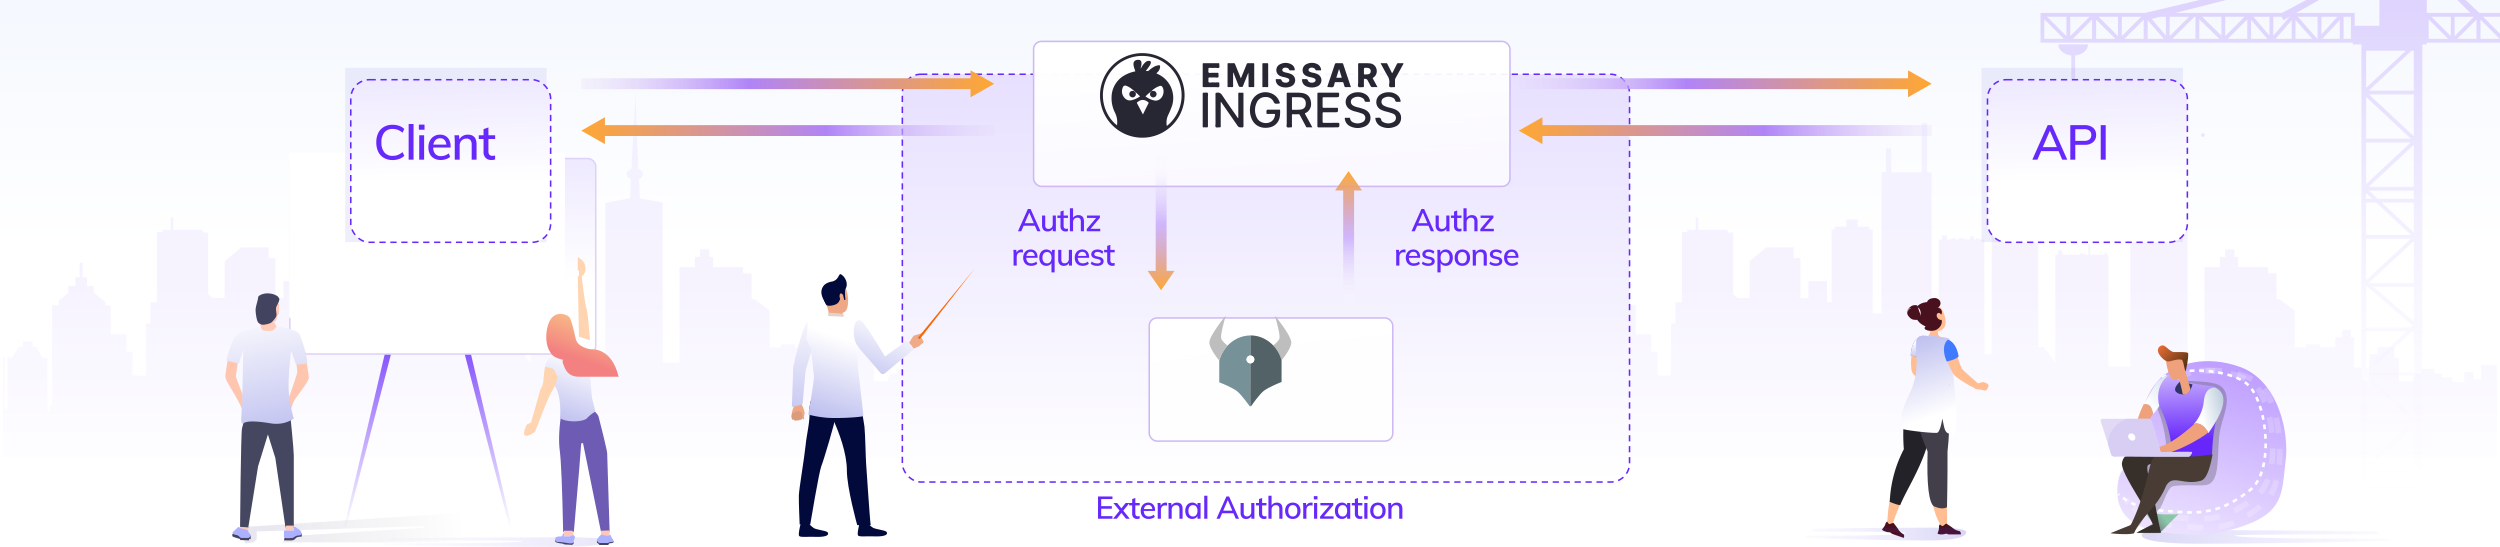 <svg xmlns="http://www.w3.org/2000/svg" xmlns:xlink="http://www.w3.org/1999/xlink" width="1600" height="350"><defs><linearGradient id="f" x1=".5" y1=".451" x2=".5" gradientUnits="objectBoundingBox"><stop offset="0" stop-color="#fff"/><stop offset="1" stop-color="#f2f6fe"/></linearGradient><linearGradient id="g" x1=".5" y1="1.11" x2=".5" y2=".544" gradientUnits="objectBoundingBox"><stop offset="0" stop-color="#fff"/><stop offset="1" stop-color="#ece6ff"/></linearGradient><linearGradient id="h" x1=".5" x2=".5" y2="1" gradientUnits="objectBoundingBox"><stop offset="0" stop-color="#6729fb"/><stop offset="1" stop-color="#fff"/></linearGradient><linearGradient id="a" x1=".5" y1="-.262" x2=".518" y2=".631" gradientUnits="objectBoundingBox"><stop offset="0" stop-color="#e7e0ff"/><stop offset="1" stop-color="#fff"/></linearGradient><linearGradient id="k" y1="0" x2=".5" y2="1" xlink:href="#a"/><linearGradient id="m" x1=".656" y1=".043" x2=".823" y2=".927" gradientUnits="objectBoundingBox"><stop offset="0" stop-color="#fff"/><stop offset="1" stop-color="#fff" stop-opacity=".729"/></linearGradient><linearGradient id="c" x1="-.172" y1=".51" x2="1" y2=".503" gradientUnits="objectBoundingBox"><stop offset="0" stop-color="#937dff" stop-opacity="0"/><stop offset="1" stop-color="#2b19cc"/></linearGradient><linearGradient id="d" x1=".5" y1=".19" x2=".238" y2="1.476" gradientUnits="objectBoundingBox"><stop offset="0" stop-color="#fff"/><stop offset="1" stop-color="#989ae6"/></linearGradient><linearGradient id="q" x1=".843" y1="-.153" x2=".5" y2=".756" gradientUnits="objectBoundingBox"><stop offset="0" stop-color="#fce38a"/><stop offset="1" stop-color="#f38181"/></linearGradient><linearGradient id="r" x2="1.145" gradientUnits="objectBoundingBox"><stop offset="0" stop-color="#ffa732"/><stop offset=".52" stop-color="#b084f7"/><stop offset="1" stop-color="#f8f8f8" stop-opacity="0"/></linearGradient><linearGradient id="b" y1="1" x2=".924" y2="1" gradientUnits="objectBoundingBox"><stop offset="0" stop-color="#ffa732"/><stop offset=".541" stop-color="#b084f7" stop-opacity=".506"/><stop offset="1" stop-color="#f8f8f8" stop-opacity=".11"/></linearGradient><linearGradient id="s" x1="0" y1="0" x2=".924" y2="0" xlink:href="#b"/><linearGradient id="u" x1="-.172" y1=".49" y2=".497" xlink:href="#c"/><linearGradient id="v" x1=".674" y1="-.062" x2=".259" y2="1.414" gradientUnits="objectBoundingBox"><stop offset="0" stop-color="#b996ff"/><stop offset="1" stop-color="#fff"/></linearGradient><linearGradient id="w" x1=".808" y1=".47" x2=".5" y2=".577" gradientUnits="objectBoundingBox"><stop offset="0" stop-color="#24af4d" stop-opacity=".725"/><stop offset="1" stop-opacity=".792"/></linearGradient><linearGradient id="x" x1=".628" y1=".202" x2=".537" y2="1.27" gradientUnits="objectBoundingBox"><stop offset="0" stop-color="#6727fb"/><stop offset="1" stop-color="#ece2ff"/></linearGradient><linearGradient id="y" x1=".118" y1=".736" x2=".812" y2=".206" gradientUnits="objectBoundingBox"><stop offset="0" stop-color="#dde8f3"/><stop offset="1" stop-color="#fff"/></linearGradient><linearGradient id="z" x1=".13" y1=".274" x2=".776" y2=".206" gradientUnits="objectBoundingBox"><stop offset="0" stop-color="#b6c9db"/><stop offset="1" stop-color="#fff"/></linearGradient><linearGradient id="A" x1=".834" y1=".978" x2=".132" y2=".036" gradientUnits="objectBoundingBox"><stop offset="0" stop-color="#f27138"/><stop offset="1" stop-color="#4a2d10"/></linearGradient><linearGradient id="C" y1="-.2" x2=".429" y2="2.137" xlink:href="#d"/><linearGradient id="D" y1=".19" x2=".256" y2="1.476" xlink:href="#d"/><linearGradient id="E" y1="-.061" x2="-.294" y2="1.814" xlink:href="#d"/><linearGradient id="F" y1=".19" x2=".744" y2="1.476" xlink:href="#d"/><linearGradient id="G" y1=".81" x2=".256" y2="-.476" xlink:href="#d"/><linearGradient id="H" x1=".5" y1=".115" x2=".5" y2="1" gradientUnits="objectBoundingBox"><stop offset="0" stop-color="#ded4fe"/><stop offset="1" stop-color="#fff" stop-opacity=".102"/></linearGradient><linearGradient id="J" x1=".869" y1=".493" x2=".068" y2=".504" gradientUnits="objectBoundingBox"><stop offset="0" stop-opacity="0"/><stop offset="1" stop-color="#1b0d66"/></linearGradient><linearGradient id="K" y1="-.257" x2=".848" y2="1.923" xlink:href="#d"/><filter id="i" x="175.016" y="87.975" width="215.751" height="148.106" filterUnits="userSpaceOnUse"><feOffset dx="10" dy="13"/><feGaussianBlur stdDeviation="3" result="blur"/><feFlood flood-color="#aca4ef" flood-opacity=".161"/><feComposite operator="in" in2="blur"/><feComposite in="SourceGraphic"/></filter><filter id="j" x="567" y="34" width="485.406" height="284" filterUnits="userSpaceOnUse"><feOffset dx="10" dy="13"/><feGaussianBlur stdDeviation="3" result="blur-2"/><feFlood flood-color="#aca4ef" flood-opacity=".161"/><feComposite operator="in" in2="blur-2"/><feComposite in="SourceGraphic"/></filter><filter id="l" x="648" y="14" width="329.378" height="116.297" filterUnits="userSpaceOnUse"><feOffset dx="13" dy="12"/><feGaussianBlur stdDeviation="3.5" result="blur-3"/><feFlood flood-color="#63379a" flood-opacity=".102"/><feComposite operator="in" in2="blur-3"/><feComposite in="SourceGraphic"/></filter><filter id="o" x="722" y="191" width="180.378" height="102.297" filterUnits="userSpaceOnUse"><feOffset dx="13" dy="12"/><feGaussianBlur stdDeviation="3.5" result="blur-4"/><feFlood flood-color="#63379a" flood-opacity=".102"/><feComposite operator="in" in2="blur-4"/><feComposite in="SourceGraphic"/></filter><filter id="t" x="214" y="37.5" width="147.909" height="127.083" filterUnits="userSpaceOnUse"><feOffset dx="10" dy="13"/><feGaussianBlur stdDeviation="3" result="blur-5"/><feFlood flood-color="#aca4ef" flood-opacity=".161"/><feComposite operator="in" in2="blur-5"/><feComposite in="SourceGraphic"/></filter><filter id="I" x="1261.5" y="37.5" width="147.909" height="127.083" filterUnits="userSpaceOnUse"><feOffset dx="10" dy="13"/><feGaussianBlur stdDeviation="3" result="blur-6"/><feFlood flood-color="#aca4ef" flood-opacity=".161"/><feComposite operator="in" in2="blur-6"/><feComposite in="SourceGraphic"/></filter><clipPath id="n"><path data-name="Rectangle 3444" fill="none" d="M0 0h194.235v54.128H0z"/></clipPath><clipPath id="p"><path data-name="Rectangle 3448" fill="none" d="M0 0h52.426v57.961H0z"/></clipPath><clipPath id="B"><path data-name="Path 3235" d="M34.838.522c16.874 0 19.809-1.285 19.809 8.424s-8.869 17.582-19.809 17.582-19.809-7.872-19.809-17.581c0-2.379-15.187-4.255-14.674-5.495C.8 2.387-1.309.976 1.456.522c7.154-1.175 24.193 0 33.382 0Z" fill="#eee1ff" clip-rule="evenodd"/></clipPath><clipPath id="e"><path d="M0 0h1600v350H0z"/></clipPath></defs><g data-name="integrating-emissary-ingress-with-opa-1600x350" clip-path="url(#e)"><path fill="#fff" d="M0 0h1600v350H0z"/><path data-name="Path 2" d="M0 0h1600v350H0Z" fill-rule="evenodd" opacity=".8" fill="url(#f)"/><path data-name="Path 3432" d="M620 174.687v59.307H0v-64.367h.82v32.9H2.8v-32.61h3.03l4.05-6.958h2.8l.031-3.275 6.107.023v3.252h2.2l4.111 7.09 3.18.028v34.257h1.518v-3.416h1.518v-64.534H35.6v-2.91l6.075-5.06v-4.3h4.494v-5.7l2.78.011-.01-9.326h2l-.01 9.333 2.759.012-.04 5.671h4.427v4.177l7.29 6.073v2.15h3.493v18.474h10.028v11.135h3.95V181.3h8.657v-33.275h2.79v-13.54h4.162V89.433l3.534.042V88.1h5.23l.04-8.02 1.588.031-.02 7.989h18.816v1.67l3.619.042V129.3l2.885 2.4h7.627v-23.534l10.636-8.857h17.62v6.834h4.252v25.686h5.165v-10.88h11.846v13.411h3.038V87.921h1.979V86.05h7.42V81.5h7.248v4.549h7.42v1.871h2.2v53.651h5.62V51.227h2.769L228.975 36l3.33-.065.08 15.3h19.558l.031-31.43 3.338.06.036 31.37h2.9v116.659h4.552V94.267h2.173V91.6h2.978v2.672h2.979v-.78h2.317v.78h2.653v-.78h3.31v.78h3.64V92.3h2.481v1.963h1.16v-.78h2.316v.78h3.1l.131 68.007v5.566l.7-.01 3.945-.056V87.29h10.474V82.8l4.77-.016v4.506h3.534v-.708H319v.708h3.534v-.708h1.766v.708h2.163v75.79l3.516.026 6.535 8.949.886 1.212v-69.275h1.9v-2.9h1.855v1.413h1.236v1.483H352.9v-.917h3.093v.917h2.473V97.33l1.236-.015v6.677h9.274v-1.343h1.443v1.343h1v71.524H385.4V70.857l15.881-3.034.482-12.15a3.739 3.739 0 0 1-2.675-3.233c0-1.5 1.244-2.78 3.03-3.372l1.308-24.316L404.808 0l.648 24.755 1.129 24.351c1.73.607 2.932 1.865 2.932 3.334a3.727 3.727 0 0 1-2.63 3.216l.66 12.264 14.542 2.68v102.478h10.788v-61.1h9.79l.046-6.593 3.313.008.033-4.837 5.956-.025v4.88l2.36.007v6.56h19.193l-.007 3.972h5.432v16.507h1.78l9.8 7.293v23.58h7.244v-1.912h8.852l.042 1.912h9.91v-6.362h4.405v-4.9h5.62v4.9h1.821v19.112h5.013v8.386h4.861l.045-16.77h5.314v-4.557h10.48v7.213h3.145l-.046 14.677 9.134.034v-2.53h1.063v-2.49h4.394l-.02-3.03 8.11.008-.01 3.022h4.712v2.49h6.777v2.909h7.652v-6.453h5.922v4.682h4.86v-8.984Zm976 0v59.307H976v-64.367h.82v32.9h1.975v-32.61h3.035l4.05-6.958h2.8l.031-3.275 6.107.023v3.252h2.2l4.111 7.09 3.18.028v34.257h1.518v-3.416h1.518v-64.534h4.253v-2.91l6.075-5.06v-4.3h4.494v-5.7l2.78.011-.01-9.326h2l-.01 9.333 2.759.012-.04 5.671h4.427v4.177l7.29 6.073v2.15h3.493v18.474h10.024v11.135h3.95V181.3h8.657v-33.275h2.79v-13.54h4.162V89.433l3.534.042V88.1h5.23l.04-8.02 1.588.031-.02 7.989h18.816v1.67l3.619.042V129.3l2.885 2.4h7.627v-23.534l10.632-8.857h17.62v6.834h4.252v25.686h5.165v-10.88h11.846v13.411h3.038V87.921h1.982V86.05h7.42V81.5h7.248v4.549h7.42v1.871h2.2v53.651h5.62V51.227h2.769l.005-15.227 3.33-.065.08 15.3h19.558l.031-31.43 3.338.06.036 31.37h2.9v116.659h4.556V94.267h2.173V91.6h2.978v2.672h2.979v-.78h2.317v.78h2.648v-.78h3.31v.78h3.64V92.3h2.481v1.963h1.16v-.78h2.316v.78h3.1l.131 68.007v5.566l.7-.01 3.945-.056V87.29h10.474V82.8l4.77-.016v4.506h3.534v-.708h3.54v.708h3.534v-.708h1.767v.708h2.163v75.79l3.516.026 6.535 8.949.886 1.212v-69.275h1.9v-2.9h1.855v1.413h1.236v1.483h10.51v-.917h3.093v.917h2.473V97.33l1.236-.015v6.677h9.274v-1.343h1.443v1.343h1v71.524h13.979V70.857l15.881-3.034.482-12.15a3.739 3.739 0 0 1-2.675-3.233c0-1.5 1.244-2.78 3.03-3.372l1.308-24.316L1380.81 0l.648 24.755 1.129 24.351c1.73.607 2.932 1.865 2.932 3.334a3.727 3.727 0 0 1-2.63 3.216l.66 12.264 14.542 2.684v102.474h10.788v-61.1h9.79l.046-6.593 3.313.008.033-4.837 5.956-.025v4.88l2.36.007v6.56h19.193l-.007 3.972H1455v16.507h1.78l9.8 7.293v23.58h7.244v-1.912h8.852l.042 1.912h9.91v-6.362h4.405v-4.9h5.62v4.9h1.821v19.112h5.013v8.386h4.861l.045-16.77h5.317v-4.557h10.48v7.213h3.145l-.046 14.677 9.134.034v-2.53h1.063v-2.49h4.394l-.02-3.03 8.11.008-.01 3.022h4.712v2.49h6.777v2.909h7.652v-6.453h5.922v4.682h4.86v-8.984Z" transform="translate(2 59)" fill-rule="evenodd" opacity=".48" fill="url(#g)"/><g data-name="Group 8669"><g data-name="Group 8667"><path data-name="Path 7858" d="M0 0h7v22H0Z" transform="translate(270.016 70.656)" fill="url(#h)"/><g data-name="Group 1999" transform="translate(-721.149 -20.344)" fill="url(#h)"><path data-name="Path 7856" d="m1047.438 358.53-36.272-140.146 4.345-1.34 33.269 141.294ZM942.511 358.53l36.269-140.15-4.345-1.34-33.269 141.298Z"/></g><g transform="translate(-.004 -.004)" filter="url(#i)"><rect data-name="Rectangle 1" width="195.751" height="125.106" rx="5" transform="translate(175.52 88.48)" stroke="#ddd2f7" fill="url(#a)"/></g><path data-name="Path 57" d="M186.434 97.702h173.739a1.419 1.419 0 0 1 1.419 1.419v103.228a1.419 1.419 0 0 1-1.419 1.419H186.434a1.419 1.419 0 0 1-1.419-1.419V99.12a1.419 1.419 0 0 1 1.419-1.419Z" fill="#fff" fill-rule="evenodd"/></g><g filter="url(#j)"><rect data-name="Rectangle 3446" width="465.406" height="261" rx="12" transform="translate(567.5 34.5)" stroke="#6729fb" stroke-dasharray="4 3" fill="url(#k)"/></g><g data-name="Group 8658"><g data-name="Group 1949"><g filter="url(#l)"><rect data-name="Rectangle 12" width="304.878" height="92.797" rx="5" transform="translate(648.5 14.5)" stroke="#ceb9f5" fill="url(#m)"/></g><g data-name="Group 8659"><g data-name="Group 8652" clip-path="url(#n)" transform="translate(704 34)"><path data-name="Path 32564" d="M36.021 25.583a2.043 2.043 0 0 0-2.2-1.372c-.417.03-.718.325-1.11.382l-.005-.018a.066.066 0 0 1 0 .018h-.023l.025.018c.011.221-.212.3-.311.456a2.018 2.018 0 0 0 .256 2.575 1.948 1.948 0 0 0 2.487.3 2.035 2.035 0 0 0 .875-2.367m-13.407-.451q-.066-.005-.127-.016s0 0 0 .005a6.3 6.3 0 0 0 .085 1.046 1.7 1.7 0 0 1-1.6 1.842 1.718 1.718 0 0 1-1.822-1.525 1.75 1.75 0 0 1 1.524-2 3.867 3.867 0 0 0 .866-.1.286.286 0 0 0 .032-.018l-.044-.09c-.233-.019-.468-.062-.7-.058a1.942 1.942 0 0 0-1.95 1.681 1.974 1.974 0 0 0 1.388 2.259 1.891 1.891 0 0 0 2.086-.56 2.074 2.074 0 0 0 .265-2.461m13.407.451a2.043 2.043 0 0 0-2.2-1.372c-.417.03-.718.325-1.11.382l-.005-.018a.066.066 0 0 1 0 .018h-.023l.025.018c.011.221-.212.3-.311.456a2.018 2.018 0 0 0 .256 2.575 1.948 1.948 0 0 0 2.487.3 2.035 2.035 0 0 0 .875-2.367m-13.407-.451q-.066-.005-.127-.016s0 0 0 .005a6.3 6.3 0 0 0 .085 1.046 1.7 1.7 0 0 1-1.6 1.842 1.718 1.718 0 0 1-1.822-1.525 1.75 1.75 0 0 1 1.524-2 3.867 3.867 0 0 0 .866-.1.286.286 0 0 0 .032-.018l-.044-.09c-.233-.019-.468-.062-.7-.058a1.942 1.942 0 0 0-1.95 1.681 1.974 1.974 0 0 0 1.388 2.259 1.891 1.891 0 0 0 2.086-.56 2.074 2.074 0 0 0 .265-2.461M27.161-.001a27.064 27.064 0 1 0 26.973 27.107A27.057 27.057 0 0 0 27.161-.001m-13.02 25.493a6.144 6.144 0 0 1 .424-3.45 1.64 1.64 0 0 1 2.4-1.066 12.047 12.047 0 0 1 3.4 1.99c.468.35.909.737 1.363 1.108l-.2.2c-.233-.019-.468-.062-.7-.058a1.942 1.942 0 0 0-1.95 1.681 1.974 1.974 0 0 0 1.388 2.259 1.891 1.891 0 0 0 2.086-.56 2.074 2.074 0 0 0 .265-2.461c0-.076.007-.152.012-.23a36.816 36.816 0 0 1 3 2.786 15.774 15.774 0 0 1-5.713 2.508c-3.168.62-5.42-2.4-5.775-4.709m16.831 6.765c-1.168 2.268-2.293 4.557-3.509 7-1.294-2.473-2.524-4.838-3.769-7.194-.163-.308-.051-.442.184-.635 2.326-1.9 4.578-1.93 6.876-.1a.621.621 0 0 1 .217.935m5.543-1.941a5.1 5.1 0 0 1-2.351-.145 16.276 16.276 0 0 1-5.063-2.45 22.854 22.854 0 0 1 3.611-3.15.212.212 0 0 1-.019.021l.025.018c.011.221-.212.3-.311.456a2.018 2.018 0 0 0 .256 2.575 1.948 1.948 0 0 0 2.487.3 2.025 2.025 0 0 0-1.32-3.739c-.417.03-.718.325-1.11.382l-.005-.018a12.774 12.774 0 0 1 5.407-3.5c1.076-.334 1.533-.03 2.022 1 1.536 3.238-.375 7.564-3.624 8.237m6.256 16.313a11.159 11.159 0 0 1 .735-6.721 58.371 58.371 0 0 0 2.613-6.25 16.759 16.759 0 0 0-9.77-20.524c-.078-.034-.154-.072-.279-.134.453-.479.916-.916 1.315-1.405a4.8 4.8 0 0 0 1.055-3.109c0-.521-.171-.721-.718-.705a7.347 7.347 0 0 0-3.541 1.214 14.472 14.472 0 0 0-2.638 1.913 1.813 1.813 0 0 1-2.187.389 33.5 33.5 0 0 0 2.415-3.252 5 5 0 0 0 .746-1.681c.163-.914-.182-1.333-1.1-1.4a3.21 3.21 0 0 0-2.335.859A11.9 11.9 0 0 0 26.6 8.988a8.722 8.722 0 0 1-.571.884c.087-.953.456-1.844.511-2.8.11-1.927-.5-2.782-2.056-2.788-2.053-.008-3.214 1.115-3.052 2.991a9.81 9.81 0 0 0 .468 2.238c.232.7.456 1.395.7 2.151a22.688 22.688 0 0 0-6.429 2.28A16.281 16.281 0 0 0 7.4 28.093a20.281 20.281 0 0 0 2.17 9.969 13.666 13.666 0 0 1 1.317 8.113C5.278 42.083.24 32.662 2.339 22.132a25.178 25.178 0 1 1 40.433 24.5m-20.158-21.5q-.066-.005-.127-.016s0 0 0 .005a6.3 6.3 0 0 0 .085 1.046 1.7 1.7 0 0 1-1.6 1.842 1.718 1.718 0 0 1-1.822-1.525 1.75 1.75 0 0 1 1.524-2 3.867 3.867 0 0 0 .866-.1.286.286 0 0 0 .032-.018l-.044-.09c-.233-.019-.468-.062-.7-.058a1.942 1.942 0 0 0-1.95 1.681 1.974 1.974 0 0 0 1.388 2.259 1.891 1.891 0 0 0 2.086-.56 2.074 2.074 0 0 0 .265-2.461m13.407.451a2.043 2.043 0 0 0-2.2-1.372c-.417.03-.718.325-1.11.382l-.005-.018a.066.066 0 0 1 0 .018h-.023l.025.018c.011.221-.212.3-.311.456a2.018 2.018 0 0 0 .256 2.575 1.948 1.948 0 0 0 2.487.3 2.035 2.035 0 0 0 .875-2.367m0 0a2.043 2.043 0 0 0-2.2-1.372c-.417.03-.718.325-1.11.382l-.005-.018a.066.066 0 0 1 0 .018h-.023l.025.018c.011.221-.212.3-.311.456a2.018 2.018 0 0 0 .256 2.575 1.948 1.948 0 0 0 2.487.3 2.035 2.035 0 0 0 .875-2.367" fill="#272734"/><path data-name="Path 32565" d="M77.358 31.337c-.193.264-.09.564-.09.838-.008 4.827-.021 9.654.011 14.481 0 .7-.189.938-.88.862-.782-.086-1.8.319-2.3-.159s-.161-1.5-.163-2.287c-.015-6.269.008-12.538-.029-18.807 0-.806.258-.883.983-.975 1.612-.2 2.5.454 3.383 1.778 3.12 4.7 6.387 9.3 9.606 13.94.136.2.2.5.549.516.174-.271.081-.568.081-.845.007-4.827.018-9.654-.009-14.481 0-.667.129-.96.858-.884a14.313 14.313 0 0 0 1.941.009c.384-.012.53.139.515.515-.017.411 0 .824 0 1.236 0 6.5-.011 13.009.016 19.514 0 .715-.159.957-.915.942-2.193-.043-2.177-.02-3.418-1.819q-4.781-6.932-9.594-13.841c-.136-.2-.2-.5-.542-.53" fill="#272734"/><path data-name="Path 32566" d="M135.57 46.878c-1.407-2.575-2.805-5.156-4.237-7.719-.265-.474-.232-.716.283-.907a4.164 4.164 0 0 0 1.471-.953c2.19-2.153 2.4-4.78 1.586-7.516-.8-2.706-2.908-3.97-5.58-4.3-2.9-.355-5.824-.074-8.734-.173-.709-.025-.875.189-.871.879.026 6.268.007 12.538.025 18.808 0 .81-.373 1.87.17 2.365s1.579.074 2.392.154c.622.062.8-.157.785-.776-.037-2.266.009-4.532-.03-6.8-.011-.635.113-.891.811-.85 1.085.064 2.178.041 3.267.005a.964.964 0 0 1 1.029.592 435 435 0 0 0 3.776 7.065c.168.311.239.758.753.755 1.106-.007 2.213 0 3.427 0-.141-.279-.226-.458-.32-.631m-7.081-10.76a40.722 40.722 0 0 1-5.193.141c-.435.018-.46-.209-.458-.543.012-1.175.005-2.353.005-3.528 0-1.117.014-2.234-.007-3.351-.009-.424.058-.649.564-.633 1.587.049 3.176-.065 4.762.088a3.567 3.567 0 0 1 3.526 3.663c.1 2.473-.877 3.765-3.2 4.163" fill="#272734"/><path data-name="Path 32567" d="M110.935 36.167c1.207 0 2.415.02 3.622-.01.5-.013.74.075.716.662a20.313 20.313 0 0 1-.288 4.391 8.163 8.163 0 0 1-7.035 6.422c-4.979.82-9.329-1.311-11.106-6.123a14.822 14.822 0 0 1-.379-8.937 9.919 9.919 0 0 1 3.355-5.46c4.649-3.777 12.049-2.25 14.586 3 1.054 2.183 1.019 2.191-1.311 2.264a1.683 1.683 0 0 1-1.914-1.122 5.3 5.3 0 0 0-5.273-3.141 5.77 5.77 0 0 0-5.571 3.492 10.89 10.89 0 0 0 .085 9.8c2.055 4.1 8.277 4.557 10.667.866a6.923 6.923 0 0 0 .921-2.644c.089-.511-.013-.741-.613-.722-1.412.045-2.827 0-4.24.023-.44.007-.6-.088-.612-.573-.062-2.185-.081-2.184 2.095-2.184h2.3" fill="#272734"/><path data-name="Path 32568" d="M90.176 16.106c1.273-3.1 2.485-6 3.638-8.912a1.006 1.006 0 0 1 1.156-.765c1.028.051 2.061.037 3.091 0 .508-.016.653.166.652.66q-.022 7.021 0 14.042c0 .525-.19.645-.667.625a20.542 20.542 0 0 0-2.3 0c-.584.041-.67-.2-.666-.711.021-2.844.01-5.688-.142-8.57L92.975 17.4c-.477 1.2-.98 2.39-1.412 3.606a.837.837 0 0 1-.957.638c-1.592-.016-1.593.006-2.164-1.443l-2.872-7.288c-.062-.158-.067-.348-.267-.45-.231.208-.1.485-.1.719-.012 2.561-.04 5.123.013 7.683.016.762-.215.958-.931.892a15.234 15.234 0 0 0-2.118-.005c-.44.021-.539-.15-.538-.559q.017-7.109 0-14.219c0-.433.15-.555.563-.546 1.089.022 2.18.039 3.268-.005a.91.91 0 0 1 1.02.7c1.017 2.561 2.078 5.105 3.125 7.654.153.373.319.74.569 1.319" fill="#272734"/><path data-name="Path 32569" d="M139.142 36.343c0-3.414.015-6.828-.014-10.241-.005-.619.172-.792.79-.788q6.181.039 12.362 0c.629 0 .778.177.773.786-.016 2.151.008 2.151-2.136 2.151-2.561 0-5.122.021-7.682-.015-.633-.009-.786.191-.772.8.039 1.706.056 3.415-.006 5.12-.027.745.248.858.9.851 2.737-.032 5.475 0 8.212-.024.545 0 .763.1.761.713 0 2.155.023 2.155-2.126 2.155-2.325 0-4.651.024-6.976-.016-.634-.011-.783.18-.768.789.042 1.706.045 3.414 0 5.12-.018.675.142.9.862.892 2.972-.043 5.946 0 8.918-.034.7-.009.972.129.953.9-.048 2.012-.009 2.013-2.034 2.013-3.709 0-7.418-.022-11.126.019-.76.008-.918-.233-.91-.944.036-3.413.016-6.827.016-10.241" fill="#272734"/><path data-name="Path 32570" d="M165.05 25.068a8.5 8.5 0 0 1 5.531 1.712 5.707 5.707 0 0 1 2.173 3.713c.08.5.022.725-.529.67a5.905 5.905 0 0 0-.883 0c-1 .052-2 .179-2.193-1.249-.04-.3-.382-.586-.637-.821a5.88 5.88 0 0 0-7.036.012 2.728 2.728 0 0 0 .317 4.336 8.946 8.946 0 0 0 3 1.213 32.26 32.26 0 0 1 4.055 1.179c2.937 1.219 4.4 3.215 4.252 5.832-.159 2.852-1.838 4.889-4.88 5.744a10.922 10.922 0 0 1-8.314-.689 6.037 6.037 0 0 1-3.237-4.763c-.071-.491.065-.6.523-.586a20.394 20.394 0 0 0 2.207-.005c.472-.032.6.181.682.576a3.3 3.3 0 0 0 2.154 2.488 6.74 6.74 0 0 0 5.641-.162 3.1 3.1 0 0 0 1.919-3.014 2.859 2.859 0 0 0-2.092-2.57 39.434 39.434 0 0 0-4.634-1.392 11.326 11.326 0 0 1-3.609-1.588 5.517 5.517 0 0 1-.087-8.818 8.629 8.629 0 0 1 5.677-1.815" fill="#272734"/><path data-name="Path 32571" d="M184.692 25.068a8.178 8.178 0 0 1 6.164 2.336 5.725 5.725 0 0 1 1.518 3.212c.072.47-.075.572-.488.549a6.708 6.708 0 0 0-1.06 0c-.98.1-1.76.042-2.045-1.2a2.432 2.432 0 0 0-1.556-1.475 6.014 6.014 0 0 0-5.438.13 2.751 2.751 0 0 0-.226 4.93 13.889 13.889 0 0 0 4.225 1.454 19.008 19.008 0 0 1 3.171 1.05c2.312 1.093 3.8 2.739 3.738 5.453a5.781 5.781 0 0 1-3.973 5.6 11.109 11.109 0 0 1-8.6-.083 6.163 6.163 0 0 1-3.859-5.1c-.062-.418.013-.606.473-.555a3.989 3.989 0 0 0 .882 0c1.154-.128 2.125-.112 2.4 1.411.127.706.845 1.187 1.534 1.5a6.66 6.66 0 0 0 6.11-.116 3.041 3.041 0 0 0 1.742-2.947 2.813 2.813 0 0 0-1.958-2.484 33.984 33.984 0 0 0-4.628-1.411 15.647 15.647 0 0 1-2.642-.965 5.259 5.259 0 0 1-3.339-4.876 5.757 5.757 0 0 1 3.193-5.306 8.975 8.975 0 0 1 4.665-1.114" fill="#272734"/><path data-name="Path 32572" d="M174.708 16.434c-.18-.329-.242-.474.154-.732a4.87 4.87 0 0 0 2.05-5.621 4.731 4.731 0 0 0-4.354-3.532c-2.172-.221-4.354-.034-6.53-.12-.67-.027-.834.168-.829.831.034 3.855 0 7.712.026 11.569.005.956-.444 2.3.187 2.768.647.484 1.916.117 2.911.163.484.023.6-.166.587-.613-.023-1.324-.011-2.648 0-3.974 0-.223-.087-.486.159-.647a2.013 2.013 0 0 1 2 .523c.68 1.266 1.388 2.519 2.019 3.811a1.319 1.319 0 0 0 1.467.912c.962-.085 1.936-.021 3.051-.021-1.013-1.87-1.941-3.6-2.892-5.317m-1.488-4.476a1.686 1.686 0 0 1-1.3 1.492 9.726 9.726 0 0 1-2.63.175c-.331.009-.385-.177-.384-.445.007-.559 0-1.117 0-1.677v-.175c0-2.042 0-2.042 2.024-1.895 1.731.125 2.484.963 2.291 2.526" fill="#272734"/><path data-name="Path 32573" d="M160.49 21.438c-1.628-4.836-3.265-9.669-4.875-14.51-.148-.445-.4-.493-.788-.49-1.119.016-2.24.057-3.355-.012a1.038 1.038 0 0 0-1.237.873c-1.457 4.433-2.959 8.851-4.451 13.271-.4 1.183-.4 1.2.815 1.175.907-.014 2.031.359 2.657-.143.576-.463.663-1.573.895-2.418a.726.726 0 0 1 .854-.642c1.294.035 2.593.057 3.885-.007.643-.032.871.214 1 .785.152.656.391 1.292.594 1.936.09.283.18.516.583.506 1.144-.03 2.289-.011 3.447-.011a1.569 1.569 0 0 0-.025-.313m-6.2-5.69c-.969-.009-1.937 0-3.04 0l1.741-5.605c.6 1.9 1.128 3.564 1.658 5.23.111.352-.081.38-.359.378" fill="#272734"/><path data-name="Path 32574" d="M122.935 11.038c-.353 0-.709-.025-1.06.006-.47.042-.687-.1-.883-.588-.524-1.3-3.158-1.579-4.04-.482a1.232 1.232 0 0 0 .389 1.884 6.9 6.9 0 0 0 2.253.715 11.474 11.474 0 0 1 3 .988 4.262 4.262 0 0 1-.367 7.752 8.949 8.949 0 0 1-7.041-.1 4.577 4.577 0 0 1-2.711-4.035c-.052-.466.139-.554.538-.536.5.023 1 .025 1.5 0 .829-.04 1.448-.068 1.833 1.024.505 1.433 3.475 1.686 4.471.532a1.286 1.286 0 0 0-.48-2.056 15.5 15.5 0 0 0-3.212-.914 12.218 12.218 0 0 1-1.834-.613 4.116 4.116 0 0 1-.732-7.1 7.63 7.63 0 0 1 8.593.12 4.327 4.327 0 0 1 1.465 2.543c.13.625.023.965-.713.859a6.887 6.887 0 0 0-.971-.008" fill="#272734"/><path data-name="Path 32575" d="M139.703 11.037c-.353 0-.708-.022-1.06.005-.438.034-.645-.1-.823-.555-.506-1.293-3.127-1.622-4.028-.551a1.225 1.225 0 0 0 .328 1.9 6.991 6.991 0 0 0 2.336.75 10.42 10.42 0 0 1 3.221 1.133 4.261 4.261 0 0 1-.528 7.545 8.873 8.873 0 0 1-7.2-.066 4.437 4.437 0 0 1-2.64-3.982c-.036-.413.065-.6.511-.568.5.031 1 .008 1.5.007.793 0 1.456-.147 1.83 1.015.463 1.435 3.438 1.681 4.461.537a1.231 1.231 0 0 0-.38-2 8.9 8.9 0 0 0-2.512-.787 15.553 15.553 0 0 1-2.2-.617c-1.605-.661-2.746-1.677-2.829-3.558a4.223 4.223 0 0 1 2.653-4.284 7.647 7.647 0 0 1 6.257-.147 4.4 4.4 0 0 1 2.836 3.446c.124.649-.031.859-.673.79a9.889 9.889 0 0 0-1.059-.007" fill="#272734"/><path data-name="Path 32576" d="M65.729 14.06c0-2.3.019-4.592-.014-6.888-.008-.579.148-.747.733-.742q4.593.042 9.185 0c.578-.005.795.148.732.738-.077.725.3 1.668-.139 2.13s-1.389.127-2.114.142a75.215 75.215 0 0 1-3.974-.006c-.6-.02-.782.18-.722.749.082.779-.332 1.822.174 2.271.434.386 1.452.125 2.212.131 1.089.01 2.179.026 3.268-.008.532-.017.829.068.753.7-.091.749.319 1.754-.169 2.19-.416.371-1.4.118-2.127.123-1.119.009-2.238.025-3.356-.008-.529-.015-.818.066-.76.7.072.785-.24 1.819.155 2.3.418.509 1.489.142 2.273.158 1.295.027 2.591.028 3.886 0 .49-.012.678.118.641.63-.054.758.238 1.748-.14 2.22-.4.5-1.432.151-2.185.157-2.532.021-5.064-.01-7.6.021-.577.007-.74-.15-.732-.729.033-2.325.014-4.651.014-6.976" fill="#272734"/><path data-name="Path 32577" d="M179.55 6.444c1.319 0 2.465.027 3.608-.013.5-.017.649.264.827.621.957 1.913 1.926 3.819 2.924 5.792a5.008 5.008 0 0 0 .941-1.579q1.111-2.1 2.14-4.247a.873.873 0 0 1 .942-.586c.911.04 1.826.04 2.736 0 .668-.028.669.192.391.694-1.652 2.976-3.28 5.965-4.934 8.94a2.4 2.4 0 0 0-.328 1.25c.018 1.294-.007 2.59.014 3.884.007.416-.118.612-.549.548a.732.732 0 0 0-.088 0c-.966-.021-2.228.32-2.816-.161-.619-.506-.229-1.825-.169-2.773a6.908 6.908 0 0 0-1.055-4.076c-1.568-2.678-3.01-5.43-4.583-8.3" fill="#272734"/><path data-name="Path 32578" d="M65.731 36.335c0-3.411.014-6.822-.013-10.232 0-.6.133-.859.77-.782.835.1 1.957-.369 2.439.194.413.482.142 1.567.143 2.385.005 6.234-.009 12.467.019 18.7 0 .72-.167 1.006-.914.923a8.263 8.263 0 0 0-1.674 0c-.62.058-.789-.159-.784-.777.029-3.469.014-6.939.014-10.409" fill="#272734"/><path data-name="Path 32579" d="M107.643 14.167c0 2.293-.021 4.586.015 6.878.009.593-.176.751-.74.718a24.221 24.221 0 0 0-2.38 0c-.44.016-.617-.091-.615-.578q.026-7.1 0-14.2c0-.431.147-.56.56-.547.793.024 1.59.045 2.381-.006.606-.039.8.136.793.769-.038 2.321-.015 4.644-.015 6.966" fill="#272734"/><path data-name="Path 32580" d="M22.348 27.593a1.891 1.891 0 0 1-2.086.56 1.974 1.974 0 0 1-1.388-2.259 1.942 1.942 0 0 1 1.95-1.681c.233 0 .468.039.7.058l.2-.2a.223.223 0 0 1-.117.263l-.041.023a.291.291 0 0 1-.032.018 3.867 3.867 0 0 1-.866.1 1.75 1.75 0 0 0-1.524 2A1.718 1.718 0 0 0 20.966 28a1.7 1.7 0 0 0 1.6-1.842 6.3 6.3 0 0 1-.085-1.046s0 0 0-.005a.561.561 0 0 1 .025-.065.494.494 0 0 1 .115-.148 9.34 9.34 0 0 0-.012.23 2.074 2.074 0 0 1-.265 2.461" fill="#fefefe"/><path data-name="Path 32581" d="M36.021 25.583a2.043 2.043 0 0 0-2.2-1.372c-.417.03-.718.325-1.11.382l.002-.018a.211.211 0 0 1-.019.021l.025.018c.011.221-.212.3-.311.456a2.018 2.018 0 0 0 .256 2.575 1.948 1.948 0 0 0 2.487.3 2.035 2.035 0 0 0 .875-2.367m-.757 1.994a1.72 1.72 0 0 1-2.126.145 1.834 1.834 0 0 1-.728-2.167c.106-.311.4-.566.313-.935.345.217.65-.062.97-.113a1.754 1.754 0 0 1 1.985.969 1.823 1.823 0 0 1-.414 2.1" fill="#fefefe"/><path data-name="Path 32582" d="M22.625 24.902a9.34 9.34 0 0 0-.012.23q-.066-.005-.127-.016a1.252 1.252 0 0 1-.916-.755l-.044-.09.2-.2a2.286 2.286 0 0 1 .9.827" fill="#b8b8bd"/><path data-name="Path 32583" d="M22.348 27.593a1.891 1.891 0 0 1-2.086.56 1.974 1.974 0 0 1-1.388-2.259 1.942 1.942 0 0 1 1.95-1.681c.233 0 .468.039.7.058l.085.067c.3.239.6.475.9.712l.1.081a2.074 2.074 0 0 1-.265 2.461" fill="#272734"/><path data-name="Path 32584" d="M32.71 24.575a.066.066 0 0 1 0 .018h-.023Z" fill="#282834"/><path data-name="Path 32585" d="M35.146 27.95a1.948 1.948 0 0 1-2.487-.3 2.018 2.018 0 0 1-.256-2.575c.1-.154.322-.235.311-.456a.044.044 0 0 0 0-.021c.392-.057.693-.352 1.11-.382a2.025 2.025 0 0 1 1.32 3.739" fill="#282834"/></g></g></g></g><g data-name="Group 8662"><g filter="url(#o)"><rect data-name="Rectangle 3447" width="155.878" height="78.797" rx="5" transform="translate(722.5 191.5)" stroke="#ceb9f5" fill="url(#m)"/></g><g data-name="Group 8661"><g data-name="Group 8660" transform="translate(774 202)" clip-path="url(#p)"><path data-name="Path 32586" d="M52.426 17.523c-.041.237-.074.476-.123.711a13.045 13.045 0 0 1-1.308 3.37 31.564 31.564 0 0 1-1.831 3.036q-1.213 1.8-2.576 3.489c-.094.116-.183.235-.283.346a.263.263 0 0 0-.064.181c-.087-.029-.079-.114-.1-.178a22.591 22.591 0 0 0-.847-2.408 23.732 23.732 0 0 0-1.794-3.491 22.951 22.951 0 0 0-1.973-2.683c-.189-.223-.395-.432-.583-.657-.038-.045-.1-.08-.082-.153a19.5 19.5 0 0 0 2.322-2.047 8.016 8.016 0 0 0 1.441-1.952 3.107 3.107 0 0 0 .3-1.5 26.666 26.666 0 0 0-.663-4.49c-.4-1.96-.9-3.9-1.417-5.83-.289-1.086-.6-2.165-.888-3.263.116.14.234.278.347.419q1.644 2.056 3.21 4.173 1.186 1.605 2.31 3.255a57.76 57.76 0 0 1 2.55 4.035 19.509 19.509 0 0 1 1.8 3.888 4.484 4.484 0 0 1 .219 1.016.265.265 0 0 0 .03.074Z" fill="#bebebe"/><path data-name="Path 32587" d="M11.67 19.191c.316-.309.625-.625.948-.927a20.178 20.178 0 0 1 9.6-5.113 19.022 19.022 0 0 1 3.4-.426 2.766 2.766 0 0 0 .706-.046.4.4 0 0 1 .052.286v12.199a1.361 1.361 0 0 1-.015.314c-.026.089-.1.088-.173.1a2.779 2.779 0 0 0-1.018.279 2.468 2.468 0 0 0 .685 4.628c.088.015.177.011.264.029s.17.015.207.112a.98.98 0 0 1 .018.264c0 2.44.021 4.881 0 7.32-.065 6.473-.008 12.947-.03 19.42a.463.463 0 0 1-.054.32c-.121 0-.243 0-.364.012a.211.211 0 0 1-.2-.11q-1.574-2.19-3.245-4.308a59.838 59.838 0 0 0-3.321-3.882 14.793 14.793 0 0 0-3.532-2.675 70.82 70.82 0 0 0-7.3-3.518c-.6-.256-1.2-.5-1.809-.743a.214.214 0 0 1-.161-.238q.006-6.759 0-13.519v-.249a27.241 27.241 0 0 1 1.179-3.255 23.226 23.226 0 0 1 2.07-3.7 20.686 20.686 0 0 1 1.63-2.091c.121-.136.249-.267.366-.406.028-.034.054-.071.1-.075" fill="#779199"/><path data-name="Path 32588" d="M26.318 25.53V12.678a16.968 16.968 0 0 1 2.677.184 19.289 19.289 0 0 1 5.611 1.68 20.694 20.694 0 0 1 6.078 4.372c.057.059.119.115.179.172.5.565 1 1.132 1.464 1.733a22.907 22.907 0 0 1 2.876 4.925 23.64 23.64 0 0 1 .983 2.742c.016.057 0 .123.052.171a.5.5 0 0 0-.031.243v13.367a.245.245 0 0 1-.187.271 88.176 88.176 0 0 0-6.983 3.124 29.12 29.12 0 0 0-4 2.343 15.038 15.038 0 0 0-2.373 2.264 84.41 84.41 0 0 0-5.8 7.487.35.35 0 0 1-.373.195 1.066 1.066 0 0 0-.215.007l-.033-.008q-.01-13.686.033-27.372a.369.369 0 0 1 .233-.073 2.463 2.463 0 0 0 .017-4.9.33.33 0 0 1-.216-.071" fill="#526266"/><path data-name="Path 32589" d="m11.67 19.191-.839.981a20.281 20.281 0 0 0-1.663 2.271 22.13 22.13 0 0 0-1.362 2.447 24.489 24.489 0 0 0-1.387 3.649c-.019.065-.017.148-.1.181a8.259 8.259 0 0 1-.635-.76 49.053 49.053 0 0 1-2.7-3.723 28.645 28.645 0 0 1-1.974-3.455 11.317 11.317 0 0 1-.914-2.6 4.725 4.725 0 0 1 .119-2.355 18.816 18.816 0 0 1 1.573-3.5c.824-1.5 1.749-2.932 2.707-4.346a104.39 104.39 0 0 1 3.417-4.744c.772-1.015 1.566-2.012 2.352-3.016a1 1 0 0 1 .212-.205c-.117.412-.236.823-.352 1.236Q9.542 3.321 9.01 5.404c-.4 1.57-.769 3.146-1.079 4.735-.161.826-.3 1.657-.384 2.5-.039.4-.058.792-.065 1.19a3.109 3.109 0 0 0 .542 1.695 9.169 9.169 0 0 0 1.2 1.514 20.437 20.437 0 0 0 2.4 2.111.481.481 0 0 1 .046.046" fill="#bebebe"/><path data-name="Path 32590" d="M26.318 25.53a2.524 2.524 0 0 1 1.872.891 2.51 2.51 0 0 1-1.415 4.089c-.161.035-.327.045-.49.066a2.517 2.517 0 0 1-1.905-.894 2.4 2.4 0 0 1-.465-2.449 2.429 2.429 0 0 1 1.863-1.64 3.346 3.346 0 0 1 .541-.064" fill="#fefefe"/></g></g></g><g data-name="Group 8664" fill-rule="evenodd"><path data-name="Path 7556" d="M112.5 155.033c32.962 0 34.393-3.154 34.393-3.644s3.018-2.469-29.944-2.469c-18.646 0-72.164.134-108.165.55-5.09.059-1.471 1.209-3.944 1.316-3.348.144 88.58-.181 86.819.6-4 1.78-90.321 1.224-90.321 1.345 0 .1-3.774.788 1.345.963 20.887.713 83.343 1.336 109.815 1.336Z" transform="translate(243.198 194.968)" opacity=".115" fill="url(#c)"/><path data-name="Path 7557" d="M359.559 262.538q-2.614 15.951-1.307 25.887t2.165 51.945h6.857q4.575-52.73 4.575-55.084t1.308-1.568l11.476 56.652h5.532q-1.58-48.807-1.581-50.376c0-1.569-4.706-20.657-5.491-23.272q-.784-2.615-5.492-5.492l-18.043 1.308Z" fill="#6e5bb3"/><path data-name="Path 7558" d="M359.233 347.807c1.618.129 1.382.7 3.175.7l3.366.178a1.285 1.285 0 0 0 1.229-1.836l-9.7-.9-1.926-.689s-.273 1.586.425 1.8a14.307 14.307 0 0 0 3.427.736Zm24.6-2.089h-1.793a6.676 6.676 0 0 0 .048 1.52 4.309 4.309 0 0 0 1.132.851.716.716 0 0 0 .716.716h4.814a1 1 0 0 0 1-1s2.73-.213 2.907-.771-.646-1.768-.646-1.768h-.275l-1.987.522-.534.823-5.379-.9Z" fill="#434460"/><path data-name="Path 7559" d="m366.272 339.683.731.91v2.741l-6.11-.068v-3.585Z" fill="#ffc7b6"/><path data-name="Path 7560" d="M359.557 343.268s-4.045 0-4.045.9c0 .3-.1.7-.132 1.1-.066.795.139 1.586 1.927 1.586a29.331 29.331 0 0 1 4.41.505c.9 0 5.286 1.289 5.286-.505l1.061-3.229-1.061-1.253a6.407 6.407 0 0 1-3.055.9h-3.055v-2.691l-1.336 2.689Z" fill="#acb1ff"/><path data-name="Path 7561" d="M384.666 339.683v3.346h5.445v-3.587Z" fill="#ffc7b6"/><path data-name="Path 7562" d="m389.213 343.029 1.387-.9.966 2.062s1.793 2.748 0 2.748a3.417 3.417 0 0 0-2.352.571h-5.7s-1.472-.9-1.472-1.794 1.793-2.689 1.793-2.689l.832-.9 4.547.9Z" fill="#acb1ff"/><path data-name="Path 7563" d="M21.693 50.363q-10.46 6.277-10.459 12.552c3.922 0 6.536 2.353 7.061 4.967s-.785 5.23-1.047 6.015c2.092 2.877 4.352 9.3 3.569 21.065 4.5 2.985 15.185 2.353 17.277 0a21.291 21.291 0 0 1 5.346-4.23l-2.14-8.663-2.087-23.076L40 43.3q-6.275-.262-7.061-1.569a8.959 8.959 0 0 1-3.922 4.707l-7.321 3.922Z" transform="translate(337.605 172.688)" fill="url(#d)"/><path data-name="Path 7564" d="M348.839 234.558a82.564 82.564 0 0 0-1.046 9.151 11.052 11.052 0 0 1-1.831 5.23l-6.067 21.351-2.856 1.557q-2.746 6.107-.916 6.893t6.345-2.41q8.455-22.334 10.807-25.995a29.648 29.648 0 0 0 3.664-8.976l-2.615-5.23-5.49-1.569Zm20.918-57.625.785 38.536 7.061 2.353q-1.309-17.52-2.354-20.918t-3.007-20.8l-2.484.827Z" fill="#ffd5b1"/><path data-name="Path 7565" d="M369.757 164.479v8.628h.785v4.446q4.182-1.045 4.184-5.753t-4.969-7.321Z" fill="#ffd5b1"/><path data-name="Path 7566" d="M22.875 59.913q-5.175-1.26-6.8-2.877c-4.156-4.141-4.915-10.865-3.662-17.258 2.618-13.335 13.077-9.152 14.387-7.06s2.615 7.844 3.923 13.6 9.413 6.8 10.2 6.8 12.813-1.046 17.259 17.52H33.336q-6.8.262-9.414-5.23t-1.046-5.49Z" transform="translate(337.729 170.461)" fill="url(#q)"/></g><path data-name="Path 32603" d="M653.6 148h-2.1l6.34-14.24h1.74l6.34 14.24h-2.08l-5.42-12.68h.64Zm.64-3.52.76-1.64h7.38l.74 1.64Zm16.34 3.66a3.522 3.522 0 0 1-2.74-1.01 4.37 4.37 0 0 1-.92-3.03v-6.18h2.02v6.16a2.751 2.751 0 0 0 .51 1.83 1.965 1.965 0 0 0 1.57.59 2.575 2.575 0 0 0 1.97-.8 2.974 2.974 0 0 0 .75-2.12v-5.66h2.02V148h-1.96v-2.14l.24-.08a3.408 3.408 0 0 1-1.34 1.76 3.793 3.793 0 0 1-2.12.6Zm6.16-8.66v-1.56h6.76v1.56Zm6.74 6.8v1.64a4.025 4.025 0 0 1-.72.17 5.684 5.684 0 0 1-.78.05 3.257 3.257 0 0 1-2.41-.87 3.485 3.485 0 0 1-.87-2.57v-9.3l2.02-.7v9.84a2.465 2.465 0 0 0 .22 1.15 1.253 1.253 0 0 0 .61.58 2.155 2.155 0 0 0 .87.17 3.168 3.168 0 0 0 .52-.04q.24-.04.54-.12Zm1.26 1.72v-14.72h2.02v6.68l-.28.12a3.47 3.47 0 0 1 1.41-1.79 4.1 4.1 0 0 1 2.23-.61q3.62 0 3.62 4.06V148h-2.02v-6.18a2.863 2.863 0 0 0-.52-1.9 2.005 2.005 0 0 0-1.6-.6 2.739 2.739 0 0 0-2.07.8 2.956 2.956 0 0 0-.77 2.14V148Zm10.78 0v-1.4l6.56-7.78.22.66h-6.6v-1.56h8.24v1.42l-6.54 7.78-.18-.68h6.94V148Zm-46.84 22v-7.24q0-.7-.03-1.42a14.221 14.221 0 0 0-.13-1.42h1.92l.24 2.54-.24-.1a3.106 3.106 0 0 1 1.19-2 3.455 3.455 0 0 1 2.09-.68 3.168 3.168 0 0 1 .52.04 3.587 3.587 0 0 1 .44.1l-.04 1.84a3.373 3.373 0 0 0-1.18-.2 2.751 2.751 0 0 0-1.58.41 2.471 2.471 0 0 0-.89 1.08 3.561 3.561 0 0 0-.29 1.43V170Zm15.16-1.16a4.951 4.951 0 0 1-1.72.95 6.6 6.6 0 0 1-2.12.35 5.777 5.777 0 0 1-2.76-.62 4.217 4.217 0 0 1-1.78-1.8 5.943 5.943 0 0 1-.62-2.8 5.886 5.886 0 0 1 .61-2.74 4.558 4.558 0 0 1 1.69-1.84 4.7 4.7 0 0 1 2.5-.66 4.395 4.395 0 0 1 2.34.6 3.939 3.939 0 0 1 1.51 1.71 6.152 6.152 0 0 1 .53 2.67v.34h-7.42l.02-1.2h6.22l-.58.72a3.928 3.928 0 0 0-.64-2.48 2.3 2.3 0 0 0-1.94-.86 2.541 2.541 0 0 0-2.1.95 4.138 4.138 0 0 0-.76 2.65 4.182 4.182 0 0 0 .82 2.83 3.03 3.03 0 0 0 2.4.93 4.989 4.989 0 0 0 1.66-.28 5.11 5.11 0 0 0 1.52-.86Zm11.12 5.48h-2.02v-6.92l.26.24a3.221 3.221 0 0 1-1.29 1.85 3.957 3.957 0 0 1-2.29.65 4.347 4.347 0 0 1-2.35-.63 4.131 4.131 0 0 1-1.56-1.8 6.406 6.406 0 0 1-.55-2.75 6.441 6.441 0 0 1 .56-2.77 4.374 4.374 0 0 1 1.57-1.85 4.163 4.163 0 0 1 2.33-.66 3.957 3.957 0 0 1 2.29.65 3.221 3.221 0 0 1 1.29 1.85l-.2-.22.24-2.04h1.88q-.08.7-.12 1.42t-.04 1.42Zm-4.86-5.78a2.546 2.546 0 0 0 2.11-.94 4.206 4.206 0 0 0 .75-2.68 4.206 4.206 0 0 0-.75-2.68 2.546 2.546 0 0 0-2.11-.94 2.59 2.59 0 0 0-2.15.97 4.221 4.221 0 0 0-.77 2.69 4.051 4.051 0 0 0 .77 2.65 2.637 2.637 0 0 0 2.15.93Zm10.8 1.6a3.522 3.522 0 0 1-2.74-1.01 4.37 4.37 0 0 1-.92-3.03v-6.18h2.02v6.16a2.751 2.751 0 0 0 .51 1.83 1.965 1.965 0 0 0 1.57.59 2.575 2.575 0 0 0 1.97-.8 2.974 2.974 0 0 0 .75-2.12v-5.66h2.02V170h-1.96v-2.14l.24-.08a3.408 3.408 0 0 1-1.34 1.76 3.793 3.793 0 0 1-2.12.6Zm15.94-1.3a4.951 4.951 0 0 1-1.72.95 6.6 6.6 0 0 1-2.12.35 5.777 5.777 0 0 1-2.76-.62 4.217 4.217 0 0 1-1.78-1.8 5.943 5.943 0 0 1-.62-2.8 5.886 5.886 0 0 1 .61-2.74 4.558 4.558 0 0 1 1.69-1.84 4.7 4.7 0 0 1 2.5-.66 4.395 4.395 0 0 1 2.34.6 3.939 3.939 0 0 1 1.51 1.71 6.152 6.152 0 0 1 .53 2.67v.34h-7.42l.02-1.2h6.22l-.58.72a3.928 3.928 0 0 0-.64-2.48 2.3 2.3 0 0 0-1.94-.86 2.541 2.541 0 0 0-2.1.95 4.138 4.138 0 0 0-.76 2.65 4.182 4.182 0 0 0 .82 2.83 3.03 3.03 0 0 0 2.4.93 4.989 4.989 0 0 0 1.66-.28 5.11 5.11 0 0 0 1.52-.86Zm5.42 1.3a6.339 6.339 0 0 1-4.18-1.28l.62-1.46a5.568 5.568 0 0 0 1.69.91 6.2 6.2 0 0 0 1.93.29 2.922 2.922 0 0 0 1.58-.35 1.114 1.114 0 0 0 .54-.99 1.05 1.05 0 0 0-.37-.85 3.222 3.222 0 0 0-1.25-.53l-1.7-.4a3.837 3.837 0 0 1-2.01-.99 2.439 2.439 0 0 1-.69-1.77 2.6 2.6 0 0 1 .5-1.58 3.334 3.334 0 0 1 1.4-1.07 5.246 5.246 0 0 1 2.1-.39 6.232 6.232 0 0 1 2.04.33 4.683 4.683 0 0 1 1.66.97l-.62 1.42a5.73 5.73 0 0 0-1.51-.87 4.421 4.421 0 0 0-1.57-.29 2.668 2.668 0 0 0-1.52.37 1.18 1.18 0 0 0-.54 1.03 1.11 1.11 0 0 0 .33.85 2.434 2.434 0 0 0 1.11.49l1.7.42a4.174 4.174 0 0 1 2.14 1.02 2.667 2.667 0 0 1-.41 3.93 4.968 4.968 0 0 1-2.97.79Zm4.38-8.66v-1.56h6.76v1.56Zm6.74 6.8v1.64a4.025 4.025 0 0 1-.72.17 5.684 5.684 0 0 1-.78.05 3.257 3.257 0 0 1-2.41-.87 3.485 3.485 0 0 1-.87-2.57v-9.3l2.02-.7v9.84a2.465 2.465 0 0 0 .22 1.15 1.253 1.253 0 0 0 .61.58 2.155 2.155 0 0 0 .87.17 3.168 3.168 0 0 0 .52-.04q.24-.04.54-.12Z" fill="#6729fb"/><path data-name="Path 32605" d="M702.73 331.994v-14.24h9.24v1.66h-7.2v4.5h6.8v1.68h-6.8v4.74h7.2v1.66Zm17.94 0-2.98-3.72-1.16-1.48-3.96-4.88h2.42l2.7 3.44 1.2 1.44 4.18 5.2Zm-5.92 0h-2.42l4.2-5.2 1.16-1.44 2.72-3.44h2.44l-3.96 4.88-1.2 1.48Zm7.88-8.52v-1.56h6.76v1.56Zm6.74 6.8v1.64a4.025 4.025 0 0 1-.72.17 5.684 5.684 0 0 1-.78.05 3.257 3.257 0 0 1-2.41-.87 3.485 3.485 0 0 1-.87-2.57v-9.3l2.02-.7v9.84a2.465 2.465 0 0 0 .22 1.15 1.253 1.253 0 0 0 .61.58 2.155 2.155 0 0 0 .87.17 3.168 3.168 0 0 0 .52-.04q.24-.04.54-.12Zm9.7.56a4.951 4.951 0 0 1-1.72.95 6.6 6.6 0 0 1-2.12.35 5.777 5.777 0 0 1-2.76-.62 4.217 4.217 0 0 1-1.78-1.8 5.943 5.943 0 0 1-.62-2.8 5.886 5.886 0 0 1 .61-2.74 4.558 4.558 0 0 1 1.69-1.84 4.7 4.7 0 0 1 2.5-.66 4.395 4.395 0 0 1 2.34.6 3.939 3.939 0 0 1 1.51 1.71 6.152 6.152 0 0 1 .53 2.67v.34h-7.42l.02-1.2h6.22l-.58.72a3.928 3.928 0 0 0-.64-2.48 2.3 2.3 0 0 0-1.94-.86 2.541 2.541 0 0 0-2.1.95 4.138 4.138 0 0 0-.76 2.65 4.182 4.182 0 0 0 .82 2.83 3.03 3.03 0 0 0 2.4.93 4.989 4.989 0 0 0 1.66-.28 5.11 5.11 0 0 0 1.52-.86Zm1.88 1.16v-7.24q0-.7-.03-1.42a14.22 14.22 0 0 0-.13-1.42h1.92l.24 2.54-.24-.1a3.106 3.106 0 0 1 1.19-2 3.455 3.455 0 0 1 2.09-.68 3.168 3.168 0 0 1 .52.04 3.587 3.587 0 0 1 .44.1l-.04 1.84a3.373 3.373 0 0 0-1.18-.2 2.751 2.751 0 0 0-1.58.41 2.471 2.471 0 0 0-.89 1.08 3.561 3.561 0 0 0-.29 1.43v5.62Zm6.92 0v-7.24q0-.7-.03-1.42a14.22 14.22 0 0 0-.13-1.42h1.92l.18 2.04-.2.12a3.47 3.47 0 0 1 1.41-1.79 4.1 4.1 0 0 1 2.23-.61q3.62 0 3.62 4.06v6.26h-2.02v-6.18a2.863 2.863 0 0 0-.52-1.9 2.005 2.005 0 0 0-1.6-.6 2.739 2.739 0 0 0-2.07.8 2.956 2.956 0 0 0-.77 2.14v5.74Zm15.16.14a4.347 4.347 0 0 1-2.35-.63 4.131 4.131 0 0 1-1.56-1.8 6.406 6.406 0 0 1-.55-2.75 6.441 6.441 0 0 1 .56-2.77 4.374 4.374 0 0 1 1.57-1.85 4.163 4.163 0 0 1 2.33-.66 3.957 3.957 0 0 1 2.29.65 3.221 3.221 0 0 1 1.29 1.85l-.24.16v-2.42h2v10.08h-2v-2.46l.24.1a3.221 3.221 0 0 1-1.29 1.85 3.957 3.957 0 0 1-2.29.65Zm.48-1.6a2.546 2.546 0 0 0 2.11-.94 4.206 4.206 0 0 0 .75-2.68 4.206 4.206 0 0 0-.75-2.68 2.546 2.546 0 0 0-2.11-.94 2.59 2.59 0 0 0-2.15.97 4.221 4.221 0 0 0-.77 2.69 4.051 4.051 0 0 0 .77 2.65 2.637 2.637 0 0 0 2.15.93Zm7.2 1.46v-14.72h2.02v14.72Zm9.94 0h-2.1l6.34-14.24h1.74l6.34 14.24h-2.08l-5.42-12.68h.64Zm.64-3.52.76-1.64h7.38l.74 1.64Zm16.34 3.66a3.522 3.522 0 0 1-2.74-1.01 4.37 4.37 0 0 1-.92-3.03v-6.18h2.02v6.16a2.751 2.751 0 0 0 .51 1.83 1.965 1.965 0 0 0 1.57.59 2.575 2.575 0 0 0 1.97-.8 2.974 2.974 0 0 0 .75-2.12v-5.66h2.02v10.08h-1.96v-2.14l.24-.08a3.408 3.408 0 0 1-1.34 1.76 3.793 3.793 0 0 1-2.12.6Zm6.16-8.66v-1.56h6.76v1.56Zm6.74 6.8v1.64a4.025 4.025 0 0 1-.72.17 5.684 5.684 0 0 1-.78.05 3.257 3.257 0 0 1-2.41-.87 3.485 3.485 0 0 1-.87-2.57v-9.3l2.02-.7v9.84a2.465 2.465 0 0 0 .22 1.15 1.253 1.253 0 0 0 .61.58 2.155 2.155 0 0 0 .87.17 3.168 3.168 0 0 0 .52-.04q.24-.04.54-.12Zm1.26 1.72v-14.72h2.02v6.68l-.28.12a3.47 3.47 0 0 1 1.41-1.79 4.1 4.1 0 0 1 2.23-.61q3.62 0 3.62 4.06v6.26h-2.02v-6.18a2.863 2.863 0 0 0-.52-1.9 2.005 2.005 0 0 0-1.6-.6 2.739 2.739 0 0 0-2.07.8 2.956 2.956 0 0 0-.77 2.14v5.74Zm15.62.14a5.135 5.135 0 0 1-2.61-.64 4.311 4.311 0 0 1-1.71-1.81 6.045 6.045 0 0 1-.6-2.79 6.013 6.013 0 0 1 .6-2.76 4.3 4.3 0 0 1 1.71-1.82 5.135 5.135 0 0 1 2.61-.64 5.094 5.094 0 0 1 2.59.64 4.361 4.361 0 0 1 1.72 1.82 5.931 5.931 0 0 1 .61 2.76 5.963 5.963 0 0 1-.61 2.79 4.375 4.375 0 0 1-1.72 1.81 5.094 5.094 0 0 1-2.59.64Zm0-1.6a2.569 2.569 0 0 0 2.11-.92 4.227 4.227 0 0 0 .75-2.72 4.162 4.162 0 0 0-.75-2.67 2.557 2.557 0 0 0-2.11-.93 2.615 2.615 0 0 0-2.13.93 4.085 4.085 0 0 0-.77 2.67 4.227 4.227 0 0 0 .75 2.72 2.614 2.614 0 0 0 2.15.92Zm6.66 1.46v-7.24q0-.7-.03-1.42a14.22 14.22 0 0 0-.13-1.42h1.92l.24 2.54-.24-.1a3.106 3.106 0 0 1 1.19-2 3.455 3.455 0 0 1 2.09-.68 3.168 3.168 0 0 1 .52.04 3.587 3.587 0 0 1 .44.1l-.04 1.84a3.373 3.373 0 0 0-1.18-.2 2.751 2.751 0 0 0-1.58.41 2.471 2.471 0 0 0-.89 1.08 3.561 3.561 0 0 0-.29 1.43v5.62Zm6.92 0v-10.08h2.02v10.08Zm-.14-14.48h2.34v2.12h-2.34Zm4.02 14.48v-1.4l6.56-7.78.22.66h-6.6v-1.56h8.24v1.42l-6.54 7.78-.18-.68h6.94v1.56Zm13.94.14a4.347 4.347 0 0 1-2.35-.63 4.131 4.131 0 0 1-1.56-1.8 6.406 6.406 0 0 1-.55-2.75 6.441 6.441 0 0 1 .56-2.77 4.374 4.374 0 0 1 1.57-1.85 4.163 4.163 0 0 1 2.33-.66 3.957 3.957 0 0 1 2.29.65 3.221 3.221 0 0 1 1.29 1.85l-.24.16v-2.42h2v10.08h-2v-2.46l.24.1a3.221 3.221 0 0 1-1.29 1.85 3.957 3.957 0 0 1-2.29.65Zm.48-1.6a2.546 2.546 0 0 0 2.11-.94 4.206 4.206 0 0 0 .75-2.68 4.206 4.206 0 0 0-.75-2.68 2.546 2.546 0 0 0-2.11-.94 2.59 2.59 0 0 0-2.15.97 4.221 4.221 0 0 0-.77 2.69 4.051 4.051 0 0 0 .77 2.65 2.637 2.637 0 0 0 2.15.93Zm5.86-7.06v-1.56h6.76v1.56Zm6.74 6.8v1.64a4.025 4.025 0 0 1-.72.17 5.684 5.684 0 0 1-.78.05 3.257 3.257 0 0 1-2.41-.87 3.485 3.485 0 0 1-.87-2.57v-9.3l2.02-.7v9.84a2.465 2.465 0 0 0 .22 1.15 1.253 1.253 0 0 0 .61.58 2.155 2.155 0 0 0 .87.17 3.168 3.168 0 0 0 .52-.04q.24-.04.54-.12Zm1.26 1.72v-10.08h2.02v10.08Zm-.14-14.48h2.34v2.12h-2.34Zm8.86 14.62a5.135 5.135 0 0 1-2.61-.64 4.311 4.311 0 0 1-1.71-1.81 6.045 6.045 0 0 1-.6-2.79 6.013 6.013 0 0 1 .6-2.76 4.3 4.3 0 0 1 1.71-1.82 5.135 5.135 0 0 1 2.61-.64 5.094 5.094 0 0 1 2.59.64 4.361 4.361 0 0 1 1.72 1.82 5.931 5.931 0 0 1 .61 2.76 5.963 5.963 0 0 1-.61 2.79 4.375 4.375 0 0 1-1.72 1.81 5.094 5.094 0 0 1-2.59.64Zm0-1.6a2.569 2.569 0 0 0 2.11-.92 4.227 4.227 0 0 0 .75-2.72 4.162 4.162 0 0 0-.75-2.67 2.557 2.557 0 0 0-2.11-.93 2.615 2.615 0 0 0-2.13.93 4.085 4.085 0 0 0-.77 2.67 4.227 4.227 0 0 0 .75 2.72 2.614 2.614 0 0 0 2.15.92Zm6.66 1.46v-7.24q0-.7-.03-1.42a14.22 14.22 0 0 0-.13-1.42h1.92l.18 2.04-.2.12a3.47 3.47 0 0 1 1.41-1.79 4.1 4.1 0 0 1 2.23-.61q3.62 0 3.62 4.06v6.26h-2.02v-6.18a2.863 2.863 0 0 0-.52-1.9 2.005 2.005 0 0 0-1.6-.6 2.739 2.739 0 0 0-2.07.8 2.956 2.956 0 0 0-.77 2.14v5.74Z" fill="#6729fb"/><path data-name="Path 32604" d="M905.479 148h-2.1l6.34-14.24h1.74l6.34 14.24h-2.08l-5.42-12.68h.64Zm.64-3.52.76-1.64h7.38l.74 1.64Zm16.34 3.66a3.522 3.522 0 0 1-2.74-1.01 4.37 4.37 0 0 1-.92-3.03v-6.18h2.02v6.16a2.751 2.751 0 0 0 .51 1.83 1.965 1.965 0 0 0 1.57.59 2.575 2.575 0 0 0 1.97-.8 2.974 2.974 0 0 0 .75-2.12v-5.66h2.02V148h-1.96v-2.14l.24-.08a3.408 3.408 0 0 1-1.34 1.76 3.793 3.793 0 0 1-2.12.6Zm6.16-8.66v-1.56h6.76v1.56Zm6.74 6.8v1.64a4.025 4.025 0 0 1-.72.17 5.684 5.684 0 0 1-.78.05 3.257 3.257 0 0 1-2.41-.87 3.485 3.485 0 0 1-.87-2.57v-9.3l2.02-.7v9.84a2.465 2.465 0 0 0 .22 1.15 1.253 1.253 0 0 0 .61.58 2.155 2.155 0 0 0 .87.17 3.168 3.168 0 0 0 .52-.04q.24-.04.54-.12Zm1.26 1.72v-14.72h2.02v6.68l-.28.12a3.47 3.47 0 0 1 1.41-1.79 4.1 4.1 0 0 1 2.23-.61q3.62 0 3.62 4.06V148h-2.02v-6.18a2.863 2.863 0 0 0-.52-1.9 2.005 2.005 0 0 0-1.6-.6 2.739 2.739 0 0 0-2.07.8 2.956 2.956 0 0 0-.77 2.14V148Zm10.78 0v-1.4l6.56-7.78.22.66h-6.6v-1.56h8.24v1.42l-6.54 7.78-.18-.68h6.94V148Zm-53.83 22v-7.24q0-.7-.03-1.42a14.22 14.22 0 0 0-.13-1.42h1.92l.24 2.54-.24-.1a3.106 3.106 0 0 1 1.19-2 3.455 3.455 0 0 1 2.09-.68 3.168 3.168 0 0 1 .52.04 3.587 3.587 0 0 1 .44.1l-.04 1.84a3.373 3.373 0 0 0-1.18-.2 2.751 2.751 0 0 0-1.58.41 2.471 2.471 0 0 0-.89 1.08 3.561 3.561 0 0 0-.29 1.43V170Zm15.16-1.16a4.951 4.951 0 0 1-1.72.95 6.6 6.6 0 0 1-2.12.35 5.777 5.777 0 0 1-2.76-.62 4.217 4.217 0 0 1-1.78-1.8 5.943 5.943 0 0 1-.62-2.8 5.886 5.886 0 0 1 .61-2.74 4.558 4.558 0 0 1 1.69-1.84 4.7 4.7 0 0 1 2.5-.66 4.395 4.395 0 0 1 2.34.6 3.939 3.939 0 0 1 1.51 1.71 6.152 6.152 0 0 1 .53 2.67v.34h-7.42l.02-1.2h6.22l-.58.72a3.928 3.928 0 0 0-.64-2.48 2.3 2.3 0 0 0-1.94-.86 2.541 2.541 0 0 0-2.1.95 4.138 4.138 0 0 0-.76 2.65 4.182 4.182 0 0 0 .82 2.83 3.03 3.03 0 0 0 2.4.93 4.989 4.989 0 0 0 1.66-.28 5.11 5.11 0 0 0 1.52-.86Zm5.42 1.3a6.339 6.339 0 0 1-4.18-1.28l.62-1.46a5.568 5.568 0 0 0 1.69.91 6.2 6.2 0 0 0 1.93.29 2.922 2.922 0 0 0 1.58-.35 1.114 1.114 0 0 0 .54-.99 1.05 1.05 0 0 0-.37-.85 3.222 3.222 0 0 0-1.25-.53l-1.7-.4a3.837 3.837 0 0 1-2.01-.99 2.439 2.439 0 0 1-.69-1.77 2.6 2.6 0 0 1 .5-1.58 3.334 3.334 0 0 1 1.4-1.07 5.246 5.246 0 0 1 2.1-.39 6.232 6.232 0 0 1 2.04.33 4.683 4.683 0 0 1 1.66.97l-.62 1.42a5.73 5.73 0 0 0-1.51-.87 4.421 4.421 0 0 0-1.57-.29 2.668 2.668 0 0 0-1.52.37 1.18 1.18 0 0 0-.54 1.03 1.11 1.11 0 0 0 .33.85 2.434 2.434 0 0 0 1.11.49l1.7.42a4.174 4.174 0 0 1 2.14 1.02 2.476 2.476 0 0 1 .68 1.8 2.5 2.5 0 0 1-1.09 2.13 4.968 4.968 0 0 1-2.97.79Zm5.82 4.18v-11.56q0-.7-.03-1.42a14.221 14.221 0 0 0-.13-1.42h1.92l.18 2.04-.14.22a3.221 3.221 0 0 1 1.29-1.85 3.922 3.922 0 0 1 2.27-.65 4.163 4.163 0 0 1 2.33.66 4.442 4.442 0 0 1 1.58 1.85 6.345 6.345 0 0 1 .57 2.77 6.214 6.214 0 0 1-.57 2.75 4.283 4.283 0 0 1-1.57 1.8 4.3 4.3 0 0 1-2.34.63 3.922 3.922 0 0 1-2.27-.65 3.221 3.221 0 0 1-1.29-1.85l.22-.24v6.92Zm4.9-5.78a2.586 2.586 0 0 0 2.12-.93 4.088 4.088 0 0 0 .76-2.65 4.261 4.261 0 0 0-.76-2.69 2.541 2.541 0 0 0-2.12-.97 2.562 2.562 0 0 0-2.14.94 4.247 4.247 0 0 0-.74 2.68 4.247 4.247 0 0 0 .74 2.68 2.561 2.561 0 0 0 2.14.94Zm11.04 1.6a5.135 5.135 0 0 1-2.61-.64 4.311 4.311 0 0 1-1.71-1.81 6.045 6.045 0 0 1-.6-2.79 6.013 6.013 0 0 1 .6-2.76 4.3 4.3 0 0 1 1.71-1.82 5.135 5.135 0 0 1 2.61-.64 5.094 5.094 0 0 1 2.59.64 4.361 4.361 0 0 1 1.72 1.82 5.931 5.931 0 0 1 .61 2.76 5.963 5.963 0 0 1-.61 2.79 4.375 4.375 0 0 1-1.72 1.81 5.094 5.094 0 0 1-2.59.64Zm0-1.6a2.569 2.569 0 0 0 2.11-.92 4.227 4.227 0 0 0 .75-2.72 4.162 4.162 0 0 0-.75-2.67 2.557 2.557 0 0 0-2.11-.93 2.615 2.615 0 0 0-2.13.93 4.085 4.085 0 0 0-.77 2.67 4.227 4.227 0 0 0 .75 2.72 2.614 2.614 0 0 0 2.15.92Zm6.66 1.46v-7.24q0-.7-.03-1.42a14.221 14.221 0 0 0-.13-1.42h1.92l.18 2.04-.2.12a3.47 3.47 0 0 1 1.41-1.79 4.1 4.1 0 0 1 2.23-.61q3.62 0 3.62 4.06V170h-2.02v-6.18a2.863 2.863 0 0 0-.52-1.9 2.005 2.005 0 0 0-1.6-.6 2.739 2.739 0 0 0-2.07.8 2.956 2.956 0 0 0-.77 2.14V170Zm14.8.14a6.339 6.339 0 0 1-4.18-1.28l.62-1.46a5.568 5.568 0 0 0 1.69.91 6.2 6.2 0 0 0 1.93.29 2.922 2.922 0 0 0 1.58-.35 1.114 1.114 0 0 0 .54-.99 1.05 1.05 0 0 0-.37-.85 3.222 3.222 0 0 0-1.25-.53l-1.7-.4a3.837 3.837 0 0 1-2.01-.99 2.439 2.439 0 0 1-.69-1.77 2.6 2.6 0 0 1 .5-1.58 3.334 3.334 0 0 1 1.4-1.07 5.246 5.246 0 0 1 2.1-.39 6.232 6.232 0 0 1 2.04.33 4.683 4.683 0 0 1 1.66.97l-.62 1.42a5.73 5.73 0 0 0-1.51-.87 4.421 4.421 0 0 0-1.57-.29 2.668 2.668 0 0 0-1.52.37 1.18 1.18 0 0 0-.54 1.03 1.11 1.11 0 0 0 .33.85 2.434 2.434 0 0 0 1.11.49l1.7.42a4.174 4.174 0 0 1 2.14 1.02 2.667 2.667 0 0 1-.41 3.93 4.968 4.968 0 0 1-2.97.79Zm14.26-1.3a4.951 4.951 0 0 1-1.72.95 6.6 6.6 0 0 1-2.12.35 5.777 5.777 0 0 1-2.76-.62 4.217 4.217 0 0 1-1.78-1.8 5.943 5.943 0 0 1-.62-2.8 5.886 5.886 0 0 1 .61-2.74 4.558 4.558 0 0 1 1.69-1.84 4.7 4.7 0 0 1 2.5-.66 4.395 4.395 0 0 1 2.34.6 3.939 3.939 0 0 1 1.51 1.71 6.152 6.152 0 0 1 .53 2.67v.34h-7.42l.02-1.2h6.22l-.58.72a3.928 3.928 0 0 0-.64-2.48 2.3 2.3 0 0 0-1.94-.86 2.541 2.541 0 0 0-2.1.95 4.138 4.138 0 0 0-.76 2.65 4.182 4.182 0 0 0 .82 2.83 3.03 3.03 0 0 0 2.4.93 4.989 4.989 0 0 0 1.66-.28 5.11 5.11 0 0 0 1.52-.86Z" fill="#6729fb"/><path data-name="Path 32591" d="M15.148 17.249v-5.071h249.125V5.2H15.148V0L0 8.625Z" transform="rotate(180 318.148 31.125)" stroke="rgba(0,0,0,0)" fill="url(#r)"/><path data-name="Path 32597" d="M15.148 17.249v-5.071h249.125V5.2H15.148V0L0 8.625Z" transform="rotate(180 618.148 31.125)" stroke="rgba(0,0,0,0)" fill="url(#r)"/><path data-name="Path 32595" d="M411.737-64v-5.071h73.835v-6.974h-73.835v-5.2l-12.394 8.625Z" transform="rotate(-90 700.387 -115.305)" stroke="rgba(0,0,0,0)" fill="url(#b)"/><path data-name="Path 32596" d="M12.394 0v5.071H86.23v6.974H12.394v5.2L0 8.624Z" transform="rotate(90 381.091 490.601)" stroke="rgba(0,0,0,0)" fill="url(#s)"/><path data-name="Path 32592" d="M15.148 0v5.071h249.125v6.974H15.148v5.2L0 8.624Z" transform="translate(372.022 75)" stroke="rgba(0,0,0,0)" fill="url(#r)"/><path data-name="Path 32598" d="M15.148 0v5.071h249.125v6.974H15.148v5.2L0 8.624Z" transform="translate(972.022 75)" stroke="rgba(0,0,0,0)" fill="url(#r)"/><g data-name="Group 8665"><g data-name="Group 8649"><g data-name="Group 1977"><path data-name="Path 7602" d="M349.849 43.431H220.905v111.522h128.944Z" fill="#948fe6" fill-rule="evenodd" opacity=".148"/></g><g transform="translate(-.003)" filter="url(#t)" data-name="Group 1978"><rect data-name="Rectangle 404" width="127.91" height="104.083" rx="12" transform="translate(214.5 38)" stroke="#6729fb" stroke-dasharray="4 3" fill="url(#a)"/></g></g><path data-name="Path 32602" d="M251.276 102.424a10.946 10.946 0 0 1-5.576-1.364 8.984 8.984 0 0 1-3.615-3.921 13.54 13.54 0 0 1-1.256-6.029 13.34 13.34 0 0 1 1.256-6 9.019 9.019 0 0 1 3.615-3.89 10.946 10.946 0 0 1 5.58-1.364 12.47 12.47 0 0 1 4.169.682 8.858 8.858 0 0 1 3.3 2.015l-1.116 2.387a11.142 11.142 0 0 0-3.054-1.844 9.1 9.1 0 0 0-3.271-.573 6.59 6.59 0 0 0-5.3 2.216 9.548 9.548 0 0 0-1.891 6.371 9.731 9.731 0 0 0 1.875 6.4 6.538 6.538 0 0 0 5.317 2.248 9.1 9.1 0 0 0 3.271-.574 11.142 11.142 0 0 0 3.054-1.844l1.116 2.387a8.858 8.858 0 0 1-3.3 2.015 12.47 12.47 0 0 1-4.174.682Zm10.261-.248V79.36h3.131v22.816Zm6.763 0V86.552h3.131v15.624Zm-.217-22.444h3.617v3.286h-3.622Zm20.052 20.644a7.674 7.674 0 0 1-2.666 1.475 10.238 10.238 0 0 1-3.286.542 8.955 8.955 0 0 1-4.278-.961 6.537 6.537 0 0 1-2.759-2.79 9.212 9.212 0 0 1-.961-4.34 9.123 9.123 0 0 1 .945-4.247 7.065 7.065 0 0 1 2.619-2.852 7.281 7.281 0 0 1 3.876-1.027 6.812 6.812 0 0 1 3.627.93 6.1 6.1 0 0 1 2.34 2.651 9.535 9.535 0 0 1 .822 4.139v.527h-11.5l.031-1.86h9.641l-.9 1.116a6.088 6.088 0 0 0-.992-3.844 3.557 3.557 0 0 0-3.007-1.333 3.938 3.938 0 0 0-3.255 1.474 6.415 6.415 0 0 0-1.178 4.107 6.482 6.482 0 0 0 1.271 4.393 4.7 4.7 0 0 0 3.72 1.441 7.733 7.733 0 0 0 2.573-.441 7.92 7.92 0 0 0 2.356-1.33Zm2.914 1.8V90.954q0-1.085-.047-2.2a22.041 22.041 0 0 0-.2-2.2h2.976l.279 3.162-.31.186a5.378 5.378 0 0 1 2.186-2.774 6.355 6.355 0 0 1 3.455-.952q5.612 0 5.612 6.3v9.7h-3.132v-9.579a4.438 4.438 0 0 0-.806-2.945 3.108 3.108 0 0 0-2.48-.93 4.246 4.246 0 0 0-3.208 1.24 4.582 4.582 0 0 0-1.194 3.314v8.9Zm15.376-13.206v-2.418H316.9v2.418Zm10.447 10.54v2.542a6.238 6.238 0 0 1-1.116.263 8.81 8.81 0 0 1-1.209.078 5.049 5.049 0 0 1-3.735-1.349 5.4 5.4 0 0 1-1.349-3.984V82.646l3.131-1.085v15.252a3.82 3.82 0 0 0 .341 1.782 1.942 1.942 0 0 0 .946.9 3.34 3.34 0 0 0 1.348.263 4.91 4.91 0 0 0 .806-.062q.372-.062.837-.186Z" fill="#6729fb"/></g><g data-name="Group 1968"><path data-name="Path 32601" d="M121.076 0c35.475 0 37.015 4.5 37.015 5.2s3.249 3.522-32.226 3.522C105.8 8.72 48.2 8.528 9.456 7.935c-5.477-.083-1.582-1.724-4.245-1.877-3.6-.205 95.332.257 93.436-.86-4.306-2.54-97.2-1.747-97.2-1.919 0-.137-4.063-1.123 1.448-1.373C25.37.888 92.586 0 121.076 0Z" transform="rotate(180 764.388 173.997)" fill-rule="evenodd" opacity=".183" fill="url(#u)"/><path data-name="Path 3217" d="M28.085 10.433C38.022 1.656 56.6-4.195 78.638 3.746s30.676 36.362 29.381 57.259c-3.457 26.749 1.3 40.123-49.256 50.154q-24.628 0-36.726-2.925Q0 102.382 0 83.575T13.394 65.6Q11.22 26.747 28.085 10.433Z" transform="translate(1355.082 231.132)" fill-rule="evenodd" fill="url(#v)"/><path data-name="Path 3218" d="M1398.284 243.567c15.827 1.206 25.572 0 26.785 10.855.858 7.649-4.1 16.1-4.87 25.545-1.173 14.43.352 29.522-8.682 30.5-5.928.642-12.752-.541-20.539.642-4.928.747-7.041 16.774-10.958 15.679-5.764-1.611-12.497-21.442-13.889-27.286-.941-3.953-1.671-8.947.842-12.157 5.748-7.34 20.783 7.353 19.135-5.178-3.652-27.745-12.613-19.413 2.925-36.141Z" fill="#383838" fill-rule="evenodd" opacity=".279"/><path data-name="Path 3219" d="M1383.807 241.778c12.982-7.931 46.735-5.427 56.235 5.841 11.421 13.547 15.153 54.235-.123 66.136-14 10.907-25.393 15.233-43.13 14.018-16.327-1.112-29.033-1.036-40.954-11.421" fill="none" stroke="#fff" stroke-width="1.68" stroke-dasharray="3.05"/><path data-name="Path 3220" d="M1388.328 241.989c12.983-8.294 46.736-5.675 56.236 6.108 11.421 14.165 15.152 56.71-.123 69.155-14 11.4-25.393 15.928-43.13 14.659-16.327-1.169-29.033-1.086-40.954-11.945" fill="none" stroke="#fff" stroke-width="3.679" stroke-dasharray="10.046" opacity=".2"/><path data-name="Path 3221" d="M1392.851 242.276c12.982-8.787 46.735-6.015 56.235 6.472 11.421 15.013 15.153 60.086-.123 73.271-14 12.084-25.394 16.875-43.131 15.531-16.326-1.238-29.032-1.15-40.953-12.654" fill="none" stroke="#fff" stroke-width="3.679" stroke-dasharray="10.046" opacity=".2"/><path data-name="Path 3222" d="M0 16.957q8.426-2.422 12.037-4.845C17.045 8.752 19.74 3.282 19.259 0q3.611 6.056 24.074 4.845L31.3 16.957H16.852L27.083 10.9 22.87 4.845l-8.426 12.112Z" transform="translate(1350.937 324.204)" fill-rule="evenodd" opacity=".666" fill="url(#w)"/><g data-name="Group 604"><g data-name="Group 598" fill-rule="evenodd"><path data-name="Path 3223" d="M1365.048 291.5q-5.869-1.465-6.97 4.761c-1.1 6.227 16.141 29.3 19.809 39.557-1.834.728-6.603 2.928-10.638 5.128h15.776l-1.47-6.593q-5.136-26.738-6.97-31.866c-1.1-6.593.734-4.761 4.769-6.227a22.079 22.079 0 0 1 9.171-1.098v-3.663Z" fill="#372f2a"/><path data-name="Path 3224" d="M1416.037 290.767q-2.769 15.525-7.337 16.849c-11.372 3.3-17.927-4.365-22.377 3.3-6.6 15.75-16.507 19.412-20.543 30.4q-4.035 1.1-15.04 0 8.438-3.666 12.84-5.131c10.638-21.018 11.739-42.123 15.04-43.586a33.385 33.385 0 0 1 18.708-4.029Z" fill="#483c34"/></g><g data-name="Group 603"><g data-name="Group 599" fill-rule="evenodd"><path data-name="Path 3225" d="M1.83 27.488c-3.975 6.792-.568 14.149 1.7 15.281s22.149 5.094 27.828 11.319c7.671-.28 8.456-12.58 9.024-12.58q.575-4.083-.5-6.1a73.7 73.7 0 0 1-3.975-29.43C27.386-.244 22.66 0 10.734 0 8.462 13.019 5.805 20.7 1.83 27.488Z" transform="rotate(172 703.062 194.515)" fill="url(#x)"/><path data-name="Path 3226" d="M0 23.071q9.585-6.092 8.449-18.543A25.656 25.656 0 0 1 12.993 0q.305 6.692 5.242 6.628C13.1 13.477 11.442 15.506 8.6 18.9Q5.763 22.3 0 23.071Z" transform="rotate(172 686.267 180.171)" fill="url(#y)"/><path data-name="Path 3227" d="M1378.033 264.672c-1.083-3.628-1.585-6.626-6.083-5.994-4.507 9.372-4.508 12.745-6.587 22.115q-3.93 8.996-.002 7.122-.13-3.749 12.672-23.243Z" fill="#efa17b"/></g><g data-name="Group 600" fill-rule="evenodd"><path data-name="Path 3228" d="M4.107 28.178q6.211 1.15 8.47-7.476a25.972 25.972 0 0 1 8.47-13.8q-5.082 1.15-8.47-6.9Q-7.186 20.7 4.107 28.178Z" transform="rotate(172 703.268 187.558)" fill="url(#z)"/><path data-name="Path 3229" d="M1413.26 276.596c-1.012 2.01-28.673 19.128-39.138 13.631-3.756-2.375 3.778-1.904 4.792-2.415s-2.56-1.092-1.918-1.473 6.791 3.691 28.035-15.555c3.994.02 6.711 3.122 8.23 5.812Z" fill="#efa17b"/></g><g data-name="Group 601" fill-rule="evenodd"><path data-name="Path 3230" d="M1403.224 246.034q-2.299 8.073-8.319 6.047t.575-8.122Z" fill="#313467"/><path data-name="Path 3231" d="M1401.934 249.084q-5.303-17.348-4.731-21.45-3.854 1.116-6.023 1.995 5.297 19.36 5.772 22.74 3.249.692 4.982-3.285Z" fill="#efa17b"/><path data-name="Path 3232" d="M1398.625 237.774q-9.498 13.971-12.506-7.431a61.683 61.683 0 0 0 11.081-2.707 45.044 45.044 0 0 0 1.425 10.138Z" fill="#efa17b"/><path data-name="Path 3233" d="M5.107 7.963c4.262 1.124 7.945-1.138 9.647.569.567 0 6.242 5.688 3.4 9.1-4.256 3.413-5.107-2.844-9.08-4.266C5.675 12.8.567 12.513 0 11.376 0 8.532 2.837.569 3.4 0c.572 4.266.289 7.963 1.707 7.963Z" transform="rotate(172 692.702 167.669)" fill="url(#A)"/></g><g data-name="Group 602"><path data-name="Path 3234" d="M1374.721 268.043a2.35 2.35 0 0 1 2.2 1.465q.734 1.465 5.869 19.779 20.265-.159 20.178 0c-.178.321-.755 2.641-2.2 2.93h-20.178c-12.472 0-21.322-.287-27.512 0a2.156 2.156 0 0 1-1.834-1.1q-4.035-13.186-6.6-20.877-.734-2.2 1.1-2.2Z" fill="#e2daf5"/><g data-name="Mask Group 2" transform="rotate(180 701.845 146.553)" clip-path="url(#B)"><path data-name="Path 7832" d="M28.968 25.063a2.35 2.35 0 0 1-2.2-1.465q-.734-1.465-5.869-19.779-20.265.159-20.178 0c.178-.321.755-2.641 2.2-2.93h20.178c12.472 0 21.322.287 27.512 0a2.156 2.156 0 0 1 1.834 1.1q4.035 13.186 6.6 20.877.734 2.2-1.1 2.2Z" fill="#d8cef4"/></g><path data-name="Path 3236" d="M1363.19 281.373a2.5 2.5 0 0 1-.859-3.238 2.167 2.167 0 0 1 3.156-.173 2.5 2.5 0 0 1 .858 3.241 2.167 2.167 0 0 1-3.155.17Z" fill="#fff" fill-rule="evenodd"/></g></g></g></g><g data-name="Group 531"><path data-name="Path 2745" d="M512.414 256.698a5.4 5.4 0 0 1 .7 1.85 8.829 8.829 0 0 0 .854 2.183 20.743 20.743 0 0 1 1.036 3.641 16.952 16.952 0 0 0-.489 2.437c.083.527.384 1.572-.089 1.641s-1.01-.786-1.01-.786a.693.693 0 0 1-.355.67 1.171 1.171 0 0 1-1.191.043s-.288.534-.649.6a1.465 1.465 0 0 1-1.184-.159 1.434 1.434 0 0 1-.9.289 1.181 1.181 0 0 1-1-.621s-.89.181-1.148-.235a3.971 3.971 0 0 1-.32-1.235 14.36 14.36 0 0 1 1.128-6.221 5.516 5.516 0 0 0-.293-4.83Z" fill="#eea886"/><path data-name="Path 2746" d="M513.542 267.345s.079-3.049-.723-3.7-.894.451-.894.451.109-1.088-.768-1.234-.914 1.145-.914 1.145a.848.848 0 0 0-1.065-.666c-.922.173-.7 1.243-.7 1.243s-.881-1.049-1.452-.041a4.492 4.492 0 0 0-.035 3.712s.272.461 1.148.235a1.21 1.21 0 0 0 1.9.332s1.343.739 1.832-.446a1.112 1.112 0 0 0 1.673-1.032Z" fill="#db9c7c"/><path data-name="Path 2747" d="M16.16 42.555s-5.22 17.4-6.984 23.816c-.553 2.012-1.892 21.234-2.128 22.009S.19 90.211.19 90.211s.8-24.045.877-25.357 6.115-27.379 9.409-29.121c1.531-.809 2.406-.125 4.392 1.35 2.787 2.068 1.292 5.47 1.292 5.47Z" transform="translate(506.598 170.217)" fill="url(#C)"/><path data-name="Path 2748" d="M555.543 334.942a14.125 14.125 0 0 0 3.262 2.858c1.6.868 7.506 1.581 8.455 2.478.685.647 1.823 3.257-7.549 3.013-6.659-.173-9.873.394-10.587-.675s1.033-7.9 1.033-7.9 1.486.606 5.387.224Zm-37.7.307a14.124 14.124 0 0 0 3.262 2.858c1.6.868 7.506 1.581 8.455 2.478.685.648 1.823 3.257-7.55 3.013-6.659-.173-9.873.394-10.586-.675s1.033-7.9 1.033-7.9 1.486.606 5.387.224Z" fill="#02093b"/><path data-name="Path 2749" d="M522.652 248.027s-4.917 7.813-4.551 14.876-1.787 14.774-2.522 22.152c-.823 8.225-4.194 27.7-4.316 32.1s.523 18.45.523 18.45l6.748.154s5.665-34.042 7.134-37.516 8.746-28.237 8.99-31.015-12-19.2-12-19.2Z" fill="#02093b"/><path data-name="Path 2750" d="M549.052 249.392s3.706 19.358 4.2 23.681.815 20.92 1.06 23.622 2.284 35.274 2.934 39.369h-8.629s-6.621-23.739-6.621-34.97-5.116-24.417-8.417-31.827-10.86-7.586-12.89-21.334c0 .001 25.615-2.901 28.363 1.459Z" fill="#02093b"/><path data-name="Path 2751" d="M531.064 181.004s6.6-2.465 9.644 2.559 2.751 15.085-.576 16.321-8.325.591-10.029-2.553-3.239-7.69-3.17-10.728 2.4-4.722 4.129-5.6Z" fill="#eea886"/><path data-name="Path 2752" d="M539.414 200.113a5.7 5.7 0 0 0 .179 2.66c.454.879-8.551.9-8.551.9a59.375 59.375 0 0 0-2.117-8.811c-1.387-4.032 10.489 5.251 10.489 5.251Z" fill="#eea886"/><path data-name="Path 2753" d="M528.901 195.193s.613.778 3.15.384c5.885-.915 4.858-3.932 5.917-4.3a9.222 9.222 0 0 0 1.877-.92l.427 1.61.845-.154s-.843-5.512.154-7.221c1.613-2.766.063-7.152-3-8.99-1.638-.984-1.229 3.687-5.863 4.614 0 0-6.276.841-6.023 5.276.2 3.557 1.114 7.931 2.512 9.7Z" fill="#02093b"/><path data-name="Path 2754" d="M540.127 202.669s-.028-1.676-.791-1.839-8.392-.893-9.326-.527v1.954s1.802 1.106 10.117.412Z" fill="#e2d2ca"/><path data-name="Path 2755" d="M539.676 189.063c-.142-.6-1.658-2.3-2.238-.476s.877 4.278 1.69 4.068.909-2.081.548-3.591Z" fill="#eea886"/><path data-name="Path 2756" d="M529.899 181.594s-8.834 2.151-.975 13.27Z" fill="#02093b"/><path data-name="Path 2757" d="M43.546 49.883a.573.573 0 0 1-.729-.509c-.286-5.01.678-9.821 1.786-14.7-4.52-1.239-10.7-2.357-10.7-2.357L23.787 31.9s-9.287 2.043-12.939 3.7c-.347.156-.349 8.281-1.3 10.412l3.03 6.4s1.751 12.666 2.115 18.3c.166 2.587-3.612 24.251-3.612 24.251a69.909 69.909 0 0 0 10.952 1.953c6.9.76 24.151-.275 24.259-1.091s-3.341-30.36-3.492-31.89c-.2-2.002.523-11.283.746-14.052Z" transform="translate(506.226 170.356)" fill="url(#D)"/><path data-name="Path 2758" d="M590.469 217.703a1.814 1.814 0 0 0-.809-1.383 2.915 2.915 0 0 0-1.041-1.22 1.081 1.081 0 0 0-.021-.127c.757-.442 2.764-1.087 2.927-1.276.2-.229.176-.266-.093-.54-.225-.228-3.466.717-4.551 1.042q-.268.073-.53.168a7.391 7.391 0 0 0-1.429.457 1.731 1.731 0 0 0-.183.115c-.621.439-3.065 4.713-3.065 4.713l1.631 1.415 1.352 2.092s2.653-1.116 3.365-1.5a5.719 5.719 0 0 0 1.388-1.182 2.856 2.856 0 0 1 .259-.211c.348-.259.857-.593.857-.593a3.13 3.13 0 0 0 .568-.816c.125-.554-.624-1.149-.624-1.149Z" fill="#efaa88"/><path data-name="Path 2759" d="m588.609 217.077 35.384-45.447-36.561 44.573Z" fill="#fa6400" fill-rule="evenodd"/><path data-name="Path 2760" d="M75.682 47.621 61.389 57.934S48.148 35.551 45.972 34.849c-5.649-1.824-5.684 12.787-1.848 16.432a.439.439 0 0 1 .125.487L56.971 66.6l1.674 1.951a1.853 1.853 0 0 0 2.591.217l1.717-1.43 17.028-14.173Z" transform="translate(504.957 170.245)" fill="url(#E)"/><path data-name="Path 2761" d="M83.475 0c24.458 0 25.52 4.5 25.52 5.2s2.24 3.522-22.218 3.522c-13.836 0-53.546-.192-80.258-.784-3.776-.086-1.09-1.727-2.926-1.88-2.484-.205 65.726.257 64.419-.86C65.042 2.658.994 3.451.994 3.279c0-.137-2.8-1.123 1-1.373C17.491.888 63.833 0 83.475 0Z" transform="rotate(180 308.827 172.997)" fill-rule="evenodd" opacity=".183" fill="url(#u)"/></g><g data-name="Group 8666" fill-rule="evenodd"><path data-name="Path 2721" d="M1209.478 319.999a89.174 89.174 0 0 0-1.588 16.872l2.785 1.071a84.2 84.2 0 0 1 5.655-15.382c-1.131.035-3.239-.379-6.852-2.562" fill="#ffbd91"/><path data-name="Path 2722" d="M1249.149 243.003s-11.56 29.391-16.249 43.822c-4.924 15.157-13.234 27.673-16.7 36.289-1.265.368-4.573-1.119-6.763-1.894a79.9 79.9 0 0 1 9.019-33.724c-2.687-35.9 10.629-44.493 10.629-44.493h20.062Z" fill="#242229"/><path data-name="Path 2723" d="m1231.376 261.196 4.757 7.307c-1.508 5.511-3.049 11.254-4.312 16.2-1.322-8.554-.445-23.5-.445-23.5"/><path data-name="Path 2724" d="M1224.879 221.111c-.138.4-.23.69-.332 1.023s-.182.642-.269.962c-.174.637-.311 1.279-.45 1.921a37.492 37.492 0 0 0-.585 3.9 32.635 32.635 0 0 0-.167 3.976 30.084 30.084 0 0 0 .325 4.036l.029.22a2.135 2.135 0 0 0 .11.439 6.618 6.618 0 0 0 1.289 2.132 8.683 8.683 0 0 0 1.571 1.364 12.393 12.393 0 0 0 3.128 1.469 18.589 18.589 0 0 0 3.03.672 19.1 19.1 0 0 0 3.038.176 1.768 1.768 0 0 0 .692-3.373l-.149-.067c-.741-.34-1.577-.7-2.329-1.07a22.4 22.4 0 0 1-2.153-1.18 8.529 8.529 0 0 1-1.638-1.27c-.4-.414-.51-.786-.444-.814l.138.658c-.019-1.071-.015-2.143.069-3.236s.2-2.191.372-3.279.373-2.194.61-3.281c.119-.544.252-1.085.381-1.622l.2-.795.193-.72.05-.187a3.512 3.512 0 0 0-6.715-2.049" fill="#ffbd91"/><path data-name="Path 2725" d="m1233.38 240.065 4.235-1.206a2.647 2.647 0 0 1 1.828.138l1.582.723a1.524 1.524 0 0 1 .738 2.048l-.742 1.532a1.525 1.525 0 0 1-1.695.826l-2.839-.617s-3.189.21-4.316-1.684l1.208-1.758Z" fill="#ff8b7b"/><path data-name="Path 2726" d="M1229.545 215.164c2.271 2.359 3.484 5.9 1.645 12.678-2.425 1.2-8.3-.358-8.3-.358s-.082-10.179 6.654-12.319" fill="#407bff"/><path data-name="Path 2727" d="M348.622 104.25c2.271 2.359 3.484 5.9 1.645 12.678-2.425 1.2-8.3-.358-8.3-.358s-.082-10.179 6.654-12.319" transform="translate(880.923 110.914)" fill="url(#F)"/><path data-name="Path 2728" d="M1235.359 205.016c.425 2.979.732 8.377-1.379 10.07 0 0 2.781-.075 8.137 4.224 1.973-2.2.822-3.121.822-3.121-3.177-1.169-2.979-3.567-2.31-5.758Z" fill="#ffbd91"/><path data-name="Path 2729" d="M1230.75 202.241c1.362 4.573 1.841 6.532 4.735 8.492 4.354 2.948 9.669.594 9.7-4.215.028-4.329-2.2-11.08-7.171-12.119a6.111 6.111 0 0 0-7.263 7.842" fill="#ffbd91"/><path data-name="Path 2730" d="M1241.334 202.526c2.709-1.925 1.39-5.462-1.1-5.57 3.242-2.269 1.551-6.376-2.412-6.213s-4.524 2.593-4.524 2.593-6.39.325-7.288 4.971c-1.056 5.467 2.284 8.968 6.39 10.589-2.792 2.29 3.8 3.9 7.072 2.053 3.358-1.891 4.52-5.986 1.857-8.423" fill="#49101d"/><path data-name="Path 2731" d="M1225.247 196.384c3.486-.643 5.233 4.174 2.965 6.989a5.4 5.4 0 0 1-1.168 1.1 2.266 2.266 0 0 1-3.49-1.73c-.189-2.315-.187-6.014 1.694-6.361" fill="#fff"/><path data-name="Path 2732" d="M1227.034 195.53s-4.115-1.743-6.865 4.157c0 0 1.528-2.666 2.969-2.626 0 0-2.338 1.264-2.509 3.029s2.169 3.838 3.062 4.229 4.153.755 4.819-.129a5.094 5.094 0 0 0 .679-2.514Z" fill="#49101d"/><path data-name="Path 2733" d="M1239.846 203.212a3.282 3.282 0 0 0 2.145 1.558c1.113.19 1.471-1.1 1-2.311-.428-1.09-1.523-2.5-2.559-2.135s-1.228 1.842-.581 2.888m4.636 136.665 1.6 1.133s.1-7.665 0-16.335a14.245 14.245 0 0 1-8.827-.965 41.231 41.231 0 0 0 7.23 16.167Z" fill="#ffbd91"/><path data-name="Path 2734" d="m1205.786 339.883 1.8.618c.634.112 1.139.092 1.784.224a1.761 1.761 0 0 1 1.335.851l.009.023 7.636 2.628c.286-.208.321-.907.3-1.436a1.15 1.15 0 0 0-.49-.9 8.711 8.711 0 0 1-3.259-3.1c-.567-1.026-3.03-4.1-3.03-4.1l-.016-.009c-.069-.022-.434-.036-2.282.681-.955.369-1.7-1.571-1.7-1.571a1.912 1.912 0 0 0-.607.42 2 2 0 0 0-.568 1.115 8.023 8.023 0 0 1-1.522 2.643c-.358.462-.636.782-.636.782s-.234.4 1.245 1.128m35.813 2.114h1.9c.637-.1 1.107-.284 1.76-.369a1.761 1.761 0 0 1 1.539.369l.017.019h8.075c.2-.29.008-.961-.183-1.456a1.15 1.15 0 0 0-.756-.691 8.7 8.7 0 0 1-4.09-1.868c-.87-.786-4.2-2.89-4.2-2.89h-.019c-.073 0-.421.108-1.936 1.387-.783.659-2.117-.932-2.117-.932a1.905 1.905 0 0 0-.438.594 2 2 0 0 0-.174 1.239 8.009 8.009 0 0 1-.579 2.994c-.187.555-.346.947-.346.947s-.091.456 1.544.661" fill="#49101d"/><path data-name="Path 2735" d="M1247.476 246.433s.946 26.04-1.076 42.575c.126 15.524-.321 35.666-.321 35.666q-3.206 1.611-8.388-.6-4.952-3.7-4.019-35.07c-11.361-26.254-8.908-42.571-8.908-42.571h22.715Z" fill="#423f4a"/><path data-name="Path 2736" d="M1250.826 224.612a89.242 89.242 0 0 1-1.24 9.009c-.635 3.9-1.1 7.7-2.026 14.137-8.935.938-19.448.181-19.909-1.324.705-5.569.685-13.084-1.319-26.024a4.634 4.634 0 0 1 4.671-5.5c.791.017 1.628.052 2.484.116a63.246 63.246 0 0 1 8.958 1.1q1.46.32 2.9.707a7.48 7.48 0 0 1 5.476 7.772" fill="#407bff"/><path data-name="Path 2737" d="M1250.826 224.612a89.242 89.242 0 0 1-1.24 9.009c-.635 3.9-1.1 7.7-2.026 14.137-8.935.938-19.448.181-19.909-1.324.705-5.569.685-13.084-1.319-26.024a4.634 4.634 0 0 1 4.671-5.5c.791.017 1.628.052 2.484.116a63.246 63.246 0 0 1 8.958 1.1q1.46.32 2.9.707a7.48 7.48 0 0 1 5.476 7.772" fill="#fff"/><path data-name="Path 2738" d="M.047 59.242c.368 1.16 19.661 3.212 22.72 2.9 1.869-.195 3.1-6.433 3.472-9.1 1.122 3.823 1.122 9.1 4.328 9.525 2.98.391 3.591 2.464 4.57-4.645 1.076-7.819-2.147-32.161-2.324-39.627a36.994 36.994 0 0 0 .542-6.917c-.125-5.319-1.686-8.3-2.886-9.5a4.094 4.094 0 0 0-2.044-.657Q26.911.965 25.391.773S21.009.284 19.665.284 13.65.032 13.65.032s-.9-.335-2.979 1.178a6.8 6.8 0 0 0-1.134 4.352c.083 2.883-.108 5.537-.084 5.805.793 8.511.084 5.463.084 11.8 0 1.955-2.253 9.63-3.283 11.878C1.8 44.774 1.026 46.315.047 52.421c0 4.37-.106 6.487 0 6.821Z" transform="translate(1216.816 214.881)" fill="url(#G)"/><path data-name="Path 2739" d="m1249.226 219.413-1.038 1.3a.213.213 0 0 1-.334-.266l1.092-1.37q.145.162.281.332m-1.453 26.849-.056.391a.2.2 0 0 1-.135-.188.206.206 0 0 1 .191-.2" fill="#263238"/><path data-name="Path 2740" d="M1244.944 224.74q.061.534.142 1.066c.05.333.116.658.177.983q.19.968.418 1.929a36.4 36.4 0 0 0 1.15 3.769 32.6 32.6 0 0 0 1.562 3.661 30.135 30.135 0 0 0 2.031 3.5l.135.206a1.865 1.865 0 0 0 .274.327 27.518 27.518 0 0 0 3.374 2.656c1.1.767 2.219 1.468 3.335 2.159s2.253 1.333 3.4 1.963c1.159.613 2.3 1.23 3.5 1.791a1.763 1.763 0 0 0 1.961-2.875l-.016-.014c-.93-.88-1.9-1.727-2.848-2.592l-2.864-2.537c-.957-.831-1.888-1.682-2.806-2.507q-.687-.624-1.322-1.247l-.6-.608c-.194-.2-.337-.376-.51-.561l.409.534c-.479-.958-.937-1.927-1.333-2.949s-.759-2.066-1.076-3.12q-.718-2.4-1.224-4.849l-.288-1.54-.037-.2a3.512 3.512 0 0 0-6.941 1.05" fill="#ffbd91"/><path data-name="Path 2741" d="m1264.694 245.723 3.636-1.076a2.647 2.647 0 0 1 1.829.12l1.589.708a1.523 1.523 0 0 1 .758 2.041l-.725 1.539a1.522 1.522 0 0 1-1.686.842l-2.845-.587a7.164 7.164 0 0 1-2.695-.378 1.7 1.7 0 0 1 .138-3.209" fill="#ffbd91"/><path data-name="Path 2742" d="M1246.592 217.362c3.066 1.15 5.686 3.825 6.947 10.731-1.67 2.129-7.644 3.253-7.644 3.253s-4.461-9.15.7-13.984" fill="#407bff"/><path data-name="Path 2743" d="M321.516 106.6c3.066 1.15 5.686 3.825 6.947 10.731-1.67 2.129-7.644 3.253-7.644 3.253s-4.461-9.15.7-13.984" transform="translate(925.076 110.762)" fill="url(#F)"/><path data-name="Path 2744" d="M78.763 8.228c23.077 0 24.078-4.246 24.078-4.9S104.955 0 81.878 0C68.824 0 31.355.181 6.151.74 2.588.819 5.123 2.367 3.39 2.511c-2.345.195 62.014-.243 60.782.812C61.371 5.719.939 4.971.939 5.134c0 .129-2.644 1.061.941 1.3 14.62.956 58.349 1.794 76.883 1.794Z" transform="translate(1155.516 337.678)" opacity=".183" fill="url(#c)"/></g><path data-name="Path 32600" d="M223.535 0v6.42L67.086 43.781H0V62.79h17.715a1.235 1.235 0 0 0 .149 0h32.85a1.252 1.252 0 0 0 .15 0h30.521a1.206 1.206 0 0 0 .14 0h35.383a1.206 1.206 0 0 0 .14 0h30.638a1.215 1.215 0 0 0 .142 0h52.022v1.154h5.519V347h.37v.51h35.586V347h3.044V63.942h2.845v-1.154h16.5a1.235 1.235 0 0 0 .149 0h32.85a1.252 1.252 0 0 0 .15 0h17.721V43.78h-33.732l-39.91-37.56-.388.413V0h-17.02ZM208.37 337.518h30.53V342h-30.53Zm30.53-29.377v26.946h-28.86Zm-30.526-1.41h28.475l-28.479 26.588v-26.588Zm0-29.187 28.654 26.756H208.37Zm1.849-1.6H238.9v26.775Zm27.667-28.434h1.01v26h-28.86l27.85-26Zm-29.516 0h25.956l-25.96 24.236V247.51Zm0-28.419h.9l28.934 24.8-1.274 1.189H208.37Zm4.632 0H238.9v22.194Zm25.894-29.216v26.786h-28.733l-.061-.052Zm-30.53-1.575h28.647l-28.647 26.6Zm0-23.147h6.469l22.19 20.718H208.37Zm10.03 0h20.495v19.136l-20.5-19.136Zm-8.181-7.639H238.9v5.209h-23.1l-5.579-5.209Zm-1.849 1.6 3.866 3.609h-3.866Zm30.53-30.973v26.946h-28.86Zm-30.526-1.41h28.475l-28.479 26.588Zm0-29.187 28.654 26.756H208.37V97.544ZM80.255 120.78a1.184 1.184 0 1 0 0 2.368 1.184 1.184 0 0 0 0-2.368Zm23.683 0a1.184 1.184 0 1 0 0 2.368 1.184 1.184 0 0 0 0-2.368Zm106.281-24.836H238.9v26.775l-28.681-26.775Zm-198.78-32c0 3.616 3.6 6.6 8.257 7.047V90.7a1.216 1.216 0 0 0 1.144 1.213h.072c1.85 0 3.441 1.815 3.518 4.17v-.19a5.132 5.132 0 0 1-1.82 4.123l-.637-1.146a1.215 1.215 0 0 0-2.083-.07l-.042.07-.638 1.147a5.091 5.091 0 0 1-1.821-3.99v-.133H14.96c0 .124 0 .247.008.369h-.008a6.987 6.987 0 0 0 3.048 5.925l-10 17.995 2.125 1.18 10.2-18.352a5.359 5.359 0 0 0 1.167 0l10.191 18.359 2.124-1.18-10-18a6.986 6.986 0 0 0 3.045-5.923v-.37c0-3.39-1.968-6.295-4.69-6.99l-.046-.011V70.988c4.658-.446 8.258-3.43 8.258-7.046ZM237.361 68h1.539v25.514h-28.86Zm-28.991 0h25.43l-25.43 23.746ZM101.6 47.879l12.794 12.479H101.6v-12.48Zm177.4.206v12.273h-12.273Zm-115.826.136 10.66 12.137h-10.66Zm30.787-2.01h4.674v14.147h-4.674V46.211Zm54.469 1.718 12.429 12.429h-12.43V47.929Zm33.155.155 12.274 12.274h-12.274Zm-90.054.216v12.058h-11.14Zm-155.946-.216 12.274 12.274H35.585Zm96.74-.154v12.428H119.9l12.425-12.428Zm-129.895 0 12.429 12.428H2.429Zm309.725 0v12.428h-12.428ZM33 48.085v12.273H20.727Zm127.744.373v11.9h-10.33ZM98.52 46.211h.65v14.147h-14.8l14.15-14.147ZM66.015 48.07v12.288H53.727L66.015 48.07Zm2.57.374L78.8 60.358H68.585V48.444Zm96.058-2.233h12.679v14.147h-.255Zm-29.888 2.07 10.353 12.077h-10.353Zm115.393-2.07h12.43V58.64Zm-167.494 0h12.43L82.654 58.64Zm-30.646 0h12.429L52.008 58.64Zm246 0h12.429L298.008 58.64Zm-293.86 0h12.43V58.64Zm114.03 0h12.429l-12.43 12.43Zm164.97 0h12.43V58.64Zm-246 0h12.43V58.64Zm227.86 0h12.429L265.008 58.64V46.211Zm-246 0h12.429L19.008 58.64Zm140.345 0h.124l-10.513 12.11v-12.11h5.459l-.17.1 1.2 2.115 3.9-2.211Zm-23.171 0h10.353V58.29l-10.353-12.079Zm-59.466 0h3.508v12.078l-9.13-10.652 5.622-1.426Zm26.655 0h12.377v12.073Zm76.381 0h10.4l-10.4 11.258Zm44.434-36.739h2.257l-2.082 14.422h-7.488v28.1h-15.807V43.78h-37.425Zm-7.694 1.273-61.941 33.036h-20.94a.87.87 0 0 0-.125 0h-33.038a.779.779 0 0 0-.108 0H86.293Zm23.619-1.922 34.958 34.958h-27.854V23.894h-7.489l-2.081-14.422h2.465v-.649Z" transform="translate(1305.934 -35.516)" fill="url(#H)"/><g data-name="Group 8654"><g data-name="Group 8649"><g data-name="Group 1977"><path data-name="Path 7602" d="M1397.112 43.431h-128.944v111.522h128.944Z" fill="#948fe6" fill-rule="evenodd" opacity=".148"/></g><g filter="url(#I)" data-name="Group 1978"><rect data-name="Rectangle 404" width="127.91" height="104.083" rx="12" transform="translate(1262 38)" stroke="#6729fb" stroke-dasharray="4 3" fill="url(#a)"/></g></g><path data-name="Path 32606" d="M1303.946 102.176h-3.255l9.827-22.072h2.7l9.824 22.072h-3.224l-8.4-19.654h.992Zm.992-5.456 1.178-2.544h11.439l1.147 2.542Zm20.057 5.456V80.104h9.145a8.063 8.063 0 0 1 5.441 1.672 5.782 5.782 0 0 1 1.938 4.619 5.782 5.782 0 0 1-1.953 4.588 7.977 7.977 0 0 1-5.425 1.7h-5.953v9.493Zm3.193-12.028h5.642a5.2 5.2 0 0 0 3.441-.972 3.444 3.444 0 0 0 1.147-2.775 3.4 3.4 0 0 0-1.147-2.759 5.257 5.257 0 0 0-3.441-.961h-5.642Zm16.275 12.028V80.104h3.193v22.072Z" fill="#6729fb"/></g><g data-name="Group 8668" fill-rule="evenodd"><path data-name="Path 785" d="M27 159.353h139.468l-17.3-19.337L0 149.685l3.86 10.3 5.27-.63 2.06-2.01v-4.97l107.161-3.43V150l-82.42 5.118Z" transform="translate(153.084 187.751)" opacity=".1" fill="url(#J)"/><path data-name="Path 786" d="M192.761 343.481c-1.763 0-3.029.395-3.486.986a3.315 3.315 0 0 1-2.823 1.38h-4.731l.788-3.154 8.675-.789 1.694-.606s.672 2.183-.116 2.183m-33.911-.788h1.577v2.326h-1l-.042.828-5.74-.23v-.683s-4.741-1.26-4.9-1.75a4.54 4.54 0 0 1 0-1.494l1.422.214 3.473.853.47.724 4.732-.788Z" fill="#434460"/><path data-name="Path 787" d="M176.991 212.568v-3.417l-1.577-2.889s1.577-1.229 1.577-1.8a20.51 20.51 0 0 1 .788-2.935l.79-.788v-6.31l-1.578-.788-1.577 7.1-6.31 3.943-2.365 2.366v4.756l10.252.764Z" fill="#ffcab8"/><path data-name="Path 788" d="M177.781 189.698a10.838 10.838 0 0 0-5.126-1.846c-3.548-.52-7.492 1.057-7.492 2.634s-1.577 5.52-1.577 7.887.789 7.1 1.577 7.886a4.1 4.1 0 0 0 3.155 1.577c1.577 0 4.732-.788 5.52-1.577s3.155-3.155 3.155-4.732-.789-3.943 0-5.52 2.366-4.169 1.577-5.24l-.789-1.07" fill="#42435f"/><path data-name="Path 789" d="M188.752 227.256s1.759 9.061 1.389 11.4-6.04 17.962-6.04 17.962-3.276.524-3.4 1.3 2.94 1.6 2.94 1.6-.155 6.023-.4 7.581-.493 3.116.532 1.681 3.162-9.879 4.311-12.092 10.01-12.787 9.6-15.247-2.206-16.32-2.206-16.32l-6.725 2.13Zm-35.79-.275s-2.115 13.717-2.022 14.162 6.32 16.413 6.421 17.136 3.416 1.642 3.416 1.642 1.03 1.655-.533 1.875-2.358 2.457-2.358 2.457l-.34 6.682s-3.22-5.919-2.768-8.371-7.662-14.851-8.772-17.084-2-2.9-1.66-6.138 2.15-13.044 2.15-13.044l6.466.684Z" fill="#ffc6af"/><path data-name="Path 790" d="M185.661 264.618s2.366 22.87 2.366 26.814v46.276h-5.3l-6.53-44.7-4.732-14.983-6.309 20.5-6.309 39.432h-5.2s.47-60.725 1.26-63.88 2.465-9.463 2.465-9.463h28.29Z" fill="#454660"/><path data-name="Path 791" d="m183.299 336.384-.644.8v2.413l5.376-.059v-3.154Z" fill="#ffc7b6"/><path data-name="Path 792" d="M188.824 337.172s3.944 2.366 3.944 3.155c0 .265.088.618.116.97.058.7-.122 1.4-1.694 1.4-2.366 0-3.154 1.577-3.943 1.577s-5.52.789-5.52-.789v-3.943h6.309v-2.366h.788Z" fill="#acb1ff"/><path data-name="Path 793" d="m158.922 337.519-.07 2.808h-5.521v-3.154Z" fill="#ffc7b6"/><path data-name="Path 794" d="m153.651 337.961-1.108-.789-3.783 3.648s-.16 1.084 1.418 1.084 3.943 2.366 3.943 2.366h5.013s1.3-.789 1.3-1.577-1.578-2.366-1.578-2.366v-.789l-5.2-1.577Z" fill="#acb1ff"/><path data-name="Path 795" d="m55.337 44.932-7.236.711-3.133-9.011S42.728 54 43.518 63.46a78.575 78.575 0 0 0 3.154 16.562s-5.52 4.731-14.984 3.154-14.984-1.577-17.35 0-.789-9.464-.789-9.464l.789-37.817-2.806 9.037-8.014-1.916s3.17-14.184 7.475-17.039 12.888-4.3 14.386-4.58c1.1 1.6 0 2.631 5 2.631 4.23 0 3.232-.925 5.247-2.63 2.28 0 11.295 1.034 14.617 4.58a67.7 67.7 0 0 1 5.09 18.954Z" transform="translate(141.359 187.751)" fill="url(#K)"/></g></g></g></svg>